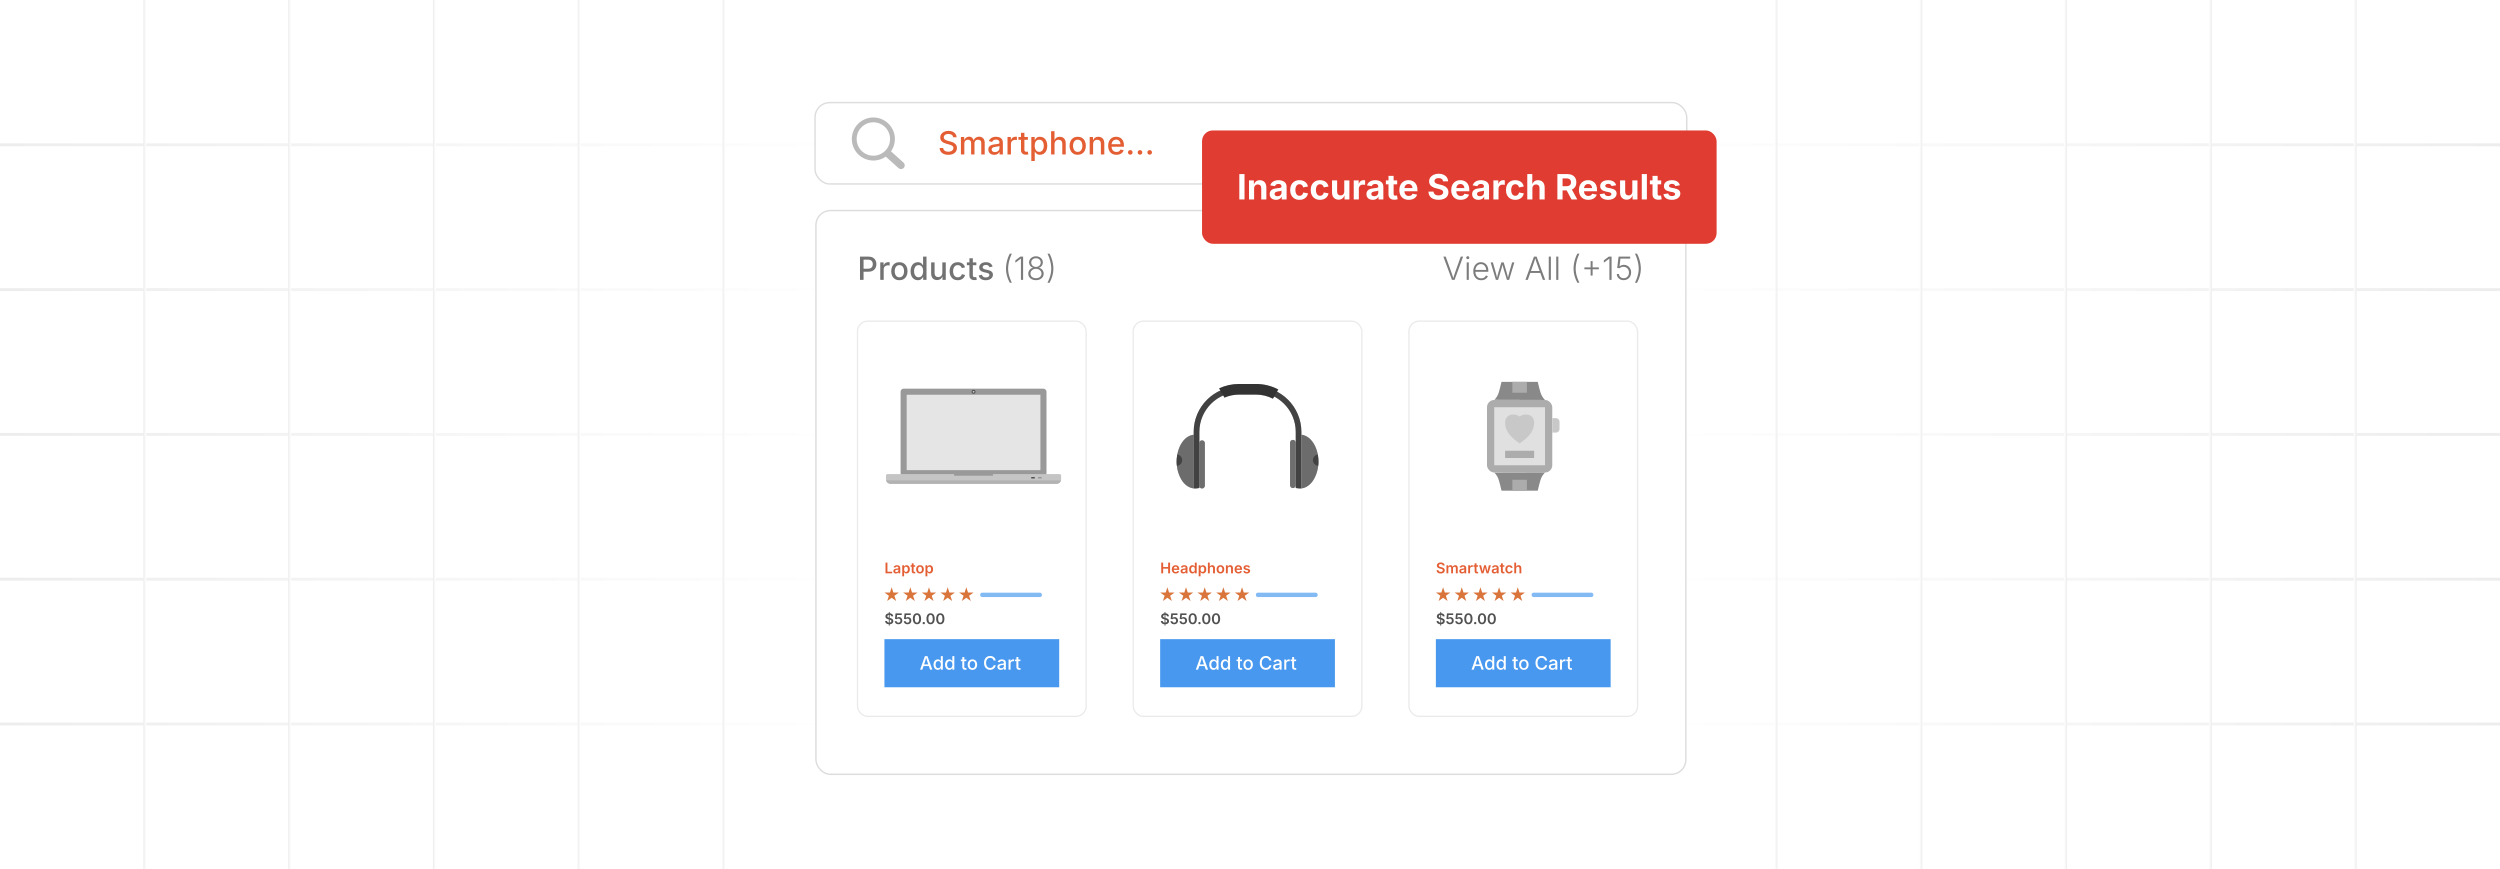 <?xml version="1.0" encoding="UTF-8"?><svg id="_03-Inaccurate-Search-Results" xmlns="http://www.w3.org/2000/svg" xmlns:xlink="http://www.w3.org/1999/xlink" viewBox="0 0 860 298.867"><defs><linearGradient id="linear-gradient" x1="0" y1="249.056" x2="298.867" y2="249.056" gradientUnits="userSpaceOnUse"><stop offset="0" stop-color="#ededed"/><stop offset="1" stop-color="#fff"/></linearGradient><linearGradient id="linear-gradient-2" y1="199.245" y2="199.245" xlink:href="#linear-gradient"/><linearGradient id="linear-gradient-3" y1="149.434" y2="149.434" xlink:href="#linear-gradient"/><linearGradient id="linear-gradient-4" y1="99.622" y2="99.622" xlink:href="#linear-gradient"/><linearGradient id="linear-gradient-5" y1="49.811" y2="49.811" xlink:href="#linear-gradient"/><linearGradient id="linear-gradient-6" x1="248.556" y1="149.434" x2="249.556" y2="149.434" xlink:href="#linear-gradient"/><linearGradient id="linear-gradient-7" x1="198.745" y1="149.434" x2="199.745" y2="149.434" xlink:href="#linear-gradient"/><linearGradient id="linear-gradient-8" x1="148.934" y1="149.434" x2="149.934" y2="149.434" xlink:href="#linear-gradient"/><linearGradient id="linear-gradient-9" x1="99.122" y1="149.434" x2="100.122" y2="149.434" xlink:href="#linear-gradient"/><linearGradient id="linear-gradient-10" x1="49.311" y1="149.434" x2="50.311" y2="149.434" xlink:href="#linear-gradient"/><linearGradient id="linear-gradient-11" x1="206.872" x2="505.739" gradientTransform="translate(1066.872 298.867) rotate(-180)" xlink:href="#linear-gradient"/><linearGradient id="linear-gradient-12" x1="206.872" y1="199.245" x2="505.739" y2="199.245" gradientTransform="translate(1066.872 298.867) rotate(-180)" xlink:href="#linear-gradient"/><linearGradient id="linear-gradient-13" x1="206.872" y1="149.434" x2="505.739" y2="149.434" gradientTransform="translate(1066.872 298.867) rotate(-180)" xlink:href="#linear-gradient"/><linearGradient id="linear-gradient-14" x1="206.872" y1="99.622" x2="505.739" y2="99.622" gradientTransform="translate(1066.872 298.867) rotate(-180)" xlink:href="#linear-gradient"/><linearGradient id="linear-gradient-15" x1="206.872" y1="49.811" x2="505.739" y2="49.811" gradientTransform="translate(1066.872 298.867) rotate(-180)" xlink:href="#linear-gradient"/><linearGradient id="linear-gradient-16" x1="455.428" y1="149.434" x2="456.428" y2="149.434" gradientTransform="translate(1066.872 298.867) rotate(-180)" xlink:href="#linear-gradient"/><linearGradient id="linear-gradient-17" x1="405.617" y1="149.434" x2="406.617" y2="149.434" gradientTransform="translate(1066.872 298.867) rotate(-180)" xlink:href="#linear-gradient"/><linearGradient id="linear-gradient-18" x1="355.805" y1="149.434" x2="356.805" y2="149.434" gradientTransform="translate(1066.872 298.867) rotate(-180)" xlink:href="#linear-gradient"/><linearGradient id="linear-gradient-19" x1="305.994" y1="149.434" x2="306.994" y2="149.434" gradientTransform="translate(1066.872 298.867) rotate(-180)" xlink:href="#linear-gradient"/><linearGradient id="linear-gradient-20" x1="256.183" y1="149.434" x2="257.183" y2="149.434" gradientTransform="translate(1066.872 298.867) rotate(-180)" xlink:href="#linear-gradient"/><filter id="drop-shadow-1" filterUnits="userSpaceOnUse"><feOffset dx="0" dy="2.795"/><feGaussianBlur result="blur" stdDeviation="2.236"/><feFlood flood-color="#333" flood-opacity=".09"/><feComposite in2="blur" operator="in"/><feComposite in="SourceGraphic"/></filter><filter id="drop-shadow-2" filterUnits="userSpaceOnUse"><feOffset dx="0" dy="5"/><feGaussianBlur result="blur-2" stdDeviation="4"/><feFlood flood-color="#333" flood-opacity=".09"/><feComposite in2="blur-2" operator="in"/><feComposite in="SourceGraphic"/></filter></defs><line y1="249.056" x2="298.867" y2="249.056" fill="none" stroke="url(#linear-gradient)" stroke-miterlimit="10"/><line y1="199.245" x2="298.867" y2="199.245" fill="none" stroke="url(#linear-gradient-2)" stroke-miterlimit="10"/><line y1="149.434" x2="298.867" y2="149.434" fill="none" stroke="url(#linear-gradient-3)" stroke-miterlimit="10"/><line y1="99.622" x2="298.867" y2="99.622" fill="none" stroke="url(#linear-gradient-4)" stroke-miterlimit="10"/><line y1="49.811" x2="298.867" y2="49.811" fill="none" stroke="url(#linear-gradient-5)" stroke-miterlimit="10"/><line x1="249.056" x2="249.056" y2="298.867" fill="none" stroke="url(#linear-gradient-6)" stroke-miterlimit="10"/><line x1="199.245" x2="199.245" y2="298.867" fill="none" stroke="url(#linear-gradient-7)" stroke-miterlimit="10"/><line x1="149.434" x2="149.434" y2="298.867" fill="none" stroke="url(#linear-gradient-8)" stroke-miterlimit="10"/><line x1="99.622" x2="99.622" y2="298.867" fill="none" stroke="url(#linear-gradient-9)" stroke-miterlimit="10"/><line x1="49.811" x2="49.811" y2="298.867" fill="none" stroke="url(#linear-gradient-10)" stroke-miterlimit="10"/><line x1="860" y1="49.811" x2="561.133" y2="49.811" fill="none" stroke="url(#linear-gradient-11)" stroke-miterlimit="10"/><line x1="860" y1="99.622" x2="561.133" y2="99.622" fill="none" stroke="url(#linear-gradient-12)" stroke-miterlimit="10"/><line x1="860" y1="149.434" x2="561.133" y2="149.434" fill="none" stroke="url(#linear-gradient-13)" stroke-miterlimit="10"/><line x1="860" y1="199.245" x2="561.133" y2="199.245" fill="none" stroke="url(#linear-gradient-14)" stroke-miterlimit="10"/><line x1="860" y1="249.056" x2="561.133" y2="249.056" fill="none" stroke="url(#linear-gradient-15)" stroke-miterlimit="10"/><line x1="610.944" y1="298.867" x2="610.944" fill="none" stroke="url(#linear-gradient-16)" stroke-miterlimit="10"/><line x1="660.755" y1="298.867" x2="660.755" fill="none" stroke="url(#linear-gradient-17)" stroke-miterlimit="10"/><line x1="710.566" y1="298.867" x2="710.566" fill="none" stroke="url(#linear-gradient-18)" stroke-miterlimit="10"/><line x1="760.378" y1="298.867" x2="760.378" fill="none" stroke="url(#linear-gradient-19)" stroke-miterlimit="10"/><line x1="810.189" y1="298.867" x2="810.189" fill="none" stroke="url(#linear-gradient-20)" stroke-miterlimit="10"/><rect x="280.376" y="35.296" width="299.859" height="27.979" rx="5" ry="5" fill="#fff" stroke="#ddd" stroke-miterlimit="10" stroke-width=".5"/><path d="M326.22,53.264c-.599,0-1.118-.095-1.559-.285-.44-.19-.786-.461-1.035-.814s-.386-.773-.411-1.261h1.231c.025.291.119.531.282.721s.375.331.637.424c.262.093.545.14.85.14.34,0,.642-.053.906-.158.263-.106.472-.256.626-.452.154-.195.231-.422.231-.68,0-.233-.067-.423-.202-.572s-.315-.272-.543-.371c-.228-.098-.486-.185-.777-.261l-.935-.258c-.656-.176-1.167-.436-1.535-.779-.368-.344-.551-.791-.551-1.338,0-.462.125-.867.374-1.212s.588-.615,1.016-.806c.428-.192.911-.288,1.449-.288.548,0,1.031.096,1.449.288.417.191.745.454.983.788.238.333.363.713.374,1.139h-1.193c-.04-.365-.209-.648-.508-.849s-.676-.301-1.131-.301c-.323,0-.603.05-.841.15-.238.1-.423.239-.554.417s-.196.379-.196.604c0,.255.078.46.234.616s.346.279.57.371c.224.091.438.164.643.217l.779.205c.254.064.517.151.788.261.271.109.521.25.75.424.229.174.415.389.557.645.142.256.212.565.212.927,0,.452-.117.855-.35,1.209-.233.355-.571.634-1.013.836-.443.203-.978.304-1.604.304Z" fill="#e45e34" stroke-width="0"/><path d="M330.552,53.13v-6.01h1.124l.032,1.393h-.091c.086-.341.219-.62.398-.839.179-.218.389-.382.629-.492.24-.109.491-.164.752-.164.437,0,.79.135,1.059.406.269.271.45.648.543,1.132h-.151c.079-.33.215-.609.409-.839.193-.229.427-.403.702-.521.274-.118.567-.177.878-.177.355,0,.677.077.965.231.288.154.517.384.685.688.168.304.253.684.253,1.139v4.053h-1.183v-3.935c0-.401-.112-.692-.336-.871-.224-.179-.488-.269-.793-.269-.248,0-.46.052-.64.156s-.317.248-.414.433-.145.397-.145.637v3.849h-1.167v-4.01c0-.322-.103-.58-.309-.774-.206-.193-.469-.29-.788-.29-.219,0-.422.051-.61.153-.188.102-.339.252-.452.451-.113.199-.169.443-.169.734v3.736h-1.183Z" fill="#e45e34" stroke-width="0"/><path d="M342.012,53.264c-.38,0-.724-.071-1.032-.212-.308-.141-.552-.348-.731-.621s-.269-.605-.269-1c0-.34.065-.62.196-.838.13-.219.308-.393.532-.521.224-.129.473-.226.748-.29.274-.065.553-.113.835-.146.355-.043.644-.078.866-.104s.386-.072.492-.135c.106-.062.159-.164.159-.304v-.032c0-.226-.043-.416-.129-.57-.086-.154-.214-.273-.384-.357-.17-.084-.383-.126-.637-.126-.262,0-.486.04-.675.121-.188.081-.34.184-.457.309-.117.125-.204.256-.261.393l-1.113-.29c.136-.358.332-.647.586-.866.254-.218.546-.378.876-.479.33-.1.67-.15,1.021-.15.244,0,.501.029.774.086.272.058.529.162.769.312.24.15.435.362.585.634.151.272.226.627.226,1.064v3.988h-1.145v-.822h-.059c-.079.154-.195.305-.35.451-.154.147-.349.268-.583.363-.235.095-.515.143-.841.143ZM342.275,52.313c.323,0,.599-.063.828-.188.229-.125.405-.292.527-.5.122-.208.183-.428.183-.662v-.769c-.043.043-.125.082-.245.116s-.257.064-.411.091c-.154.027-.303.049-.446.067-.143.018-.262.032-.354.043-.223.029-.426.077-.61.145s-.332.165-.441.29c-.109.125-.164.292-.164.5,0,.19.049.35.147.479s.232.226.401.291c.168.064.363.097.585.097Z" fill="#e45e34" stroke-width="0"/><path d="M346.582,53.13v-6.01h1.145v.968h.064c.111-.33.305-.588.581-.774.276-.187.589-.28.941-.28.075,0,.161.003.258.008s.177.013.242.024v1.129c-.043-.014-.125-.029-.248-.043-.122-.014-.246-.021-.371-.021-.272,0-.518.057-.737.172-.218.115-.389.273-.51.476-.122.203-.183.437-.183.702v3.65h-1.183Z" fill="#e45e34" stroke-width="0"/><path d="M353.596,47.12v.962h-3.257v-.962h3.257ZM351.215,45.691h1.183v5.816c0,.24.051.417.153.53s.27.169.503.169c.061,0,.141-.007.242-.021.1-.014.186-.028.258-.043l.21.946c-.125.043-.26.074-.403.094-.144.02-.285.029-.425.029-.544,0-.967-.141-1.269-.422-.301-.281-.451-.676-.451-1.185v-5.913Z" fill="#e45e34" stroke-width="0"/><path d="M354.773,55.377v-8.257h1.15v.979h.097c.072-.125.171-.271.298-.436.127-.165.305-.309.532-.433s.53-.186.906-.186c.48,0,.909.122,1.288.366.378.244.676.597.895,1.059.218.462.328,1.02.328,1.672,0,.645-.107,1.2-.322,1.664-.215.464-.512.821-.89,1.07-.378.249-.811.374-1.298.374-.362,0-.658-.062-.89-.186-.231-.124-.412-.268-.543-.433-.131-.165-.232-.312-.304-.441h-.064v3.188h-1.183ZM357.494,52.243c.344,0,.632-.093.865-.28.233-.186.408-.439.524-.758.117-.319.175-.677.175-1.075,0-.394-.058-.748-.175-1.062-.116-.313-.29-.562-.521-.745-.231-.183-.521-.274-.868-.274-.337,0-.622.087-.855.261s-.408.416-.527.726c-.118.31-.177.674-.177,1.094,0,.416.06.782.18,1.099.12.317.296.565.529.745s.516.269.85.269Z" fill="#e45e34" stroke-width="0"/><path d="M362.761,49.572v3.559h-1.183v-8.009h1.172v3.473h-.156c.175-.538.43-.93.763-1.177.333-.248.736-.371,1.209-.371.409,0,.766.086,1.072.258.307.172.545.425.715.76.17.335.255.752.255,1.25v3.816h-1.182v-3.671c0-.434-.113-.772-.339-1.016-.226-.244-.536-.365-.93-.365-.265,0-.503.058-.715.175-.211.116-.378.286-.5.508-.122.222-.183.493-.183.812Z" fill="#e45e34" stroke-width="0"/><path d="M370.728,53.254c-.562,0-1.054-.129-1.476-.387-.421-.258-.748-.62-.981-1.086s-.349-1.007-.349-1.624c0-.624.116-1.169.349-1.637s.56-.831.981-1.088c.421-.258.913-.387,1.476-.387.566,0,1.06.129,1.481.387.421.258.748.621.981,1.088s.35,1.013.35,1.637c0,.617-.117,1.158-.35,1.624s-.56.828-.981,1.086c-.421.258-.915.387-1.481.387ZM370.728,52.254c.366,0,.667-.096.906-.288.238-.192.416-.446.532-.764.117-.317.175-.666.175-1.045,0-.383-.058-.735-.175-1.056-.116-.321-.294-.577-.532-.769-.238-.192-.54-.288-.906-.288-.362,0-.661.096-.897.288-.236.191-.413.447-.529.766-.117.319-.175.672-.175,1.059,0,.38.058.729.175,1.045.116.317.293.572.529.764.236.191.536.288.897.288Z" fill="#e45e34" stroke-width="0"/><path d="M376.033,49.572v3.559h-1.183v-6.01h1.129l.011,1.473h-.124c.175-.538.43-.93.763-1.177.333-.248.736-.371,1.209-.371.409,0,.765.086,1.07.258.305.172.543.425.715.76.172.335.258.752.258,1.25v3.816h-1.182v-3.671c0-.434-.113-.772-.339-1.016-.226-.244-.536-.365-.93-.365-.265,0-.503.058-.715.175-.211.116-.378.286-.5.508-.122.222-.183.493-.183.812Z" fill="#e45e34" stroke-width="0"/><path d="M384.063,53.254c-.591,0-1.102-.127-1.532-.381s-.761-.613-.992-1.075-.347-1.005-.347-1.629c0-.616.114-1.159.341-1.628.228-.47.549-.836.965-1.1.416-.263.903-.395,1.462-.395.344,0,.676.057.995.169s.605.29.86.529c.254.24.456.551.605.933.148.382.223.845.223,1.39v.419h-4.79v-.882h4.182l-.554.291c0-.369-.058-.694-.172-.976-.115-.281-.284-.501-.508-.659s-.504-.236-.841-.236c-.333,0-.618.081-.854.242s-.417.374-.54.637c-.124.263-.186.551-.186.863v.602c0,.412.071.76.212,1.045.141.285.339.5.594.645s.55.218.887.218c.222,0,.422-.032.602-.094s.334-.158.465-.285c.131-.127.23-.284.298-.47l1.113.264c-.097.308-.259.581-.487.817s-.511.42-.849.551c-.339.131-.723.196-1.153.196Z" fill="#e45e34" stroke-width="0"/><path d="M388.816,53.211c-.222,0-.411-.077-.564-.231-.154-.154-.231-.342-.231-.564,0-.219.077-.404.231-.557.154-.152.342-.228.564-.228.218,0,.405.076.559.228.154.152.231.338.231.557,0,.222-.077.41-.231.564-.154.154-.341.231-.559.231Z" fill="#e45e34" stroke-width="0"/><path d="M392.154,53.211c-.222,0-.411-.077-.564-.231-.154-.154-.231-.342-.231-.564,0-.219.077-.404.231-.557.154-.152.342-.228.564-.228.218,0,.405.076.559.228.154.152.231.338.231.557,0,.222-.077.41-.231.564-.154.154-.341.231-.559.231Z" fill="#e45e34" stroke-width="0"/><path d="M395.492,53.211c-.222,0-.411-.077-.564-.231-.154-.154-.231-.342-.231-.564,0-.219.077-.404.231-.557.154-.152.342-.228.564-.228.218,0,.405.076.559.228.154.152.231.338.231.557,0,.222-.077.41-.231.564-.154.154-.341.231-.559.231Z" fill="#e45e34" stroke-width="0"/><path d="M300.435,40.409h.002v.001c2.045.001,3.897.83,5.237,2.17,1.338,1.338,2.166,3.188,2.168,5.232h.001v.011h-.001c-.001.824-.136,1.616-.384,2.355-.042.124-.085.243-.13.357v.001c-.214.542-.491,1.055-.822,1.527l4.31,3.874.003.002.023.022.002.002c.243.232.376.542.393.857.016.311-.08.63-.293.885l-.002.002-.026.03-.005.005-.022.024-.002.003c-.232.243-.541.376-.857.392-.311.016-.629-.08-.885-.293l-.002-.002-.03-.026-.004-.004-4.408-3.962c-.13.092-.263.179-.398.262-.183.112-.372.217-.565.313-.993.495-2.115.774-3.301.774v.001h-.002v-.001c-2.045-.001-3.897-.83-5.237-2.17-1.338-1.338-2.166-3.189-2.168-5.231h-.001v-.007h.001c.001-2.045.83-3.897,2.17-5.237,1.338-1.338,3.188-2.166,5.232-2.168v-.001h.005ZM300.438,42.07v.001h-.007v-.001c-1.584.001-3.019.645-4.058,1.683-1.039,1.039-1.683,2.476-1.684,4.061h.001v.007h-.001c.001,1.584.644,3.018,1.683,4.058,1.039,1.039,2.476,1.683,4.061,1.684v-.001h.007v.001c1.584-.001,3.018-.644,4.058-1.683,1.039-1.039,1.683-2.475,1.683-4.06h-.001v-.007h.001c-.001-1.584-.645-3.019-1.683-4.058-1.039-1.039-2.475-1.683-4.061-1.684h0Z" fill="#bababa" stroke-width="0"/><rect x="280.682" y="69.632" width="299.248" height="193.939" rx="5" ry="5" fill="#fff" filter="url(#drop-shadow-1)" stroke="#ddd" stroke-miterlimit="10" stroke-width=".5"/><path d="M295.838,96.276v-8.009h2.871c.616,0,1.131.115,1.543.344.412.229.72.539.924.93s.307.833.307,1.328-.103.938-.309,1.331c-.207.393-.516.702-.927.93-.412.228-.928.341-1.548.341h-1.962v-1.037h1.844c.394,0,.713-.068.957-.205.244-.136.422-.322.535-.559.113-.237.169-.504.169-.801,0-.301-.057-.569-.169-.804-.113-.234-.292-.418-.538-.551-.246-.132-.567-.199-.965-.199h-1.505v6.961h-1.226Z" fill="#727272" stroke-width="0"/><path d="M302.81,96.276v-6.01h1.145v.968h.064c.111-.33.305-.588.581-.774.276-.187.589-.28.941-.28.075,0,.161.003.258.008s.177.013.242.024v1.129c-.043-.014-.125-.029-.248-.043-.122-.014-.246-.021-.371-.021-.272,0-.518.057-.737.172-.218.115-.389.273-.51.476-.122.203-.183.437-.183.702v3.65h-1.183Z" fill="#727272" stroke-width="0"/><path d="M309.384,96.4c-.562,0-1.054-.129-1.476-.387-.421-.258-.748-.62-.981-1.086s-.349-1.007-.349-1.624c0-.624.116-1.169.349-1.637s.56-.831.981-1.088c.421-.258.913-.387,1.476-.387.566,0,1.06.129,1.481.387.421.258.748.621.981,1.088s.35,1.013.35,1.637c0,.617-.117,1.158-.35,1.624s-.56.828-.981,1.086c-.421.258-.915.387-1.481.387ZM309.384,95.4c.366,0,.667-.096.906-.288.238-.192.416-.446.532-.764.117-.317.175-.666.175-1.045,0-.383-.058-.735-.175-1.056-.116-.321-.294-.577-.532-.769-.238-.192-.54-.288-.906-.288-.362,0-.661.096-.897.288-.236.191-.413.447-.529.766-.117.319-.175.672-.175,1.059,0,.38.058.729.175,1.045.116.317.293.572.529.764.236.191.536.288.897.288Z" fill="#727272" stroke-width="0"/><path d="M315.744,96.394c-.487,0-.921-.125-1.301-.374s-.677-.605-.893-1.07c-.215-.464-.322-1.019-.322-1.664,0-.652.109-1.209.328-1.672.219-.462.518-.815.898-1.059s.81-.366,1.29-.366c.373,0,.673.062.9.186s.406.268.535.433c.129.165.228.31.296.436h.064v-2.978h1.183v8.009h-1.15v-.941h-.097c-.068.129-.168.276-.301.441-.132.165-.313.309-.543.433-.229.124-.525.186-.887.186ZM316.001,95.389c.337,0,.621-.09.852-.269.231-.179.407-.427.527-.745.12-.317.18-.683.18-1.099,0-.419-.059-.784-.177-1.094-.119-.31-.293-.552-.524-.726-.231-.174-.517-.261-.857-.261-.348,0-.637.091-.868.274-.231.183-.405.431-.521.745-.117.313-.175.667-.175,1.062,0,.398.059.756.177,1.075s.294.572.527.758c.233.187.52.28.86.28Z" fill="#727272" stroke-width="0"/><path d="M322.361,96.351c-.409,0-.767-.086-1.075-.258-.308-.172-.547-.427-.718-.764-.17-.336-.255-.752-.255-1.247v-3.816h1.183v3.671c0,.434.114.772.341,1.016s.537.365.927.365c.269,0,.508-.058.718-.174.209-.117.375-.287.497-.511.122-.224.183-.494.183-.809v-3.559h1.182v6.01h-1.128l-.005-1.473h.113c-.176.544-.432.939-.769,1.183-.337.244-.735.365-1.193.365Z" fill="#727272" stroke-width="0"/><path d="M329.461,96.4c-.566,0-1.059-.129-1.478-.387-.419-.258-.746-.62-.979-1.086s-.349-1.007-.349-1.624c0-.624.116-1.169.349-1.637s.559-.831.979-1.088c.419-.258.912-.387,1.478-.387.312,0,.604.041.876.121.272.081.519.197.739.349.22.152.406.339.559.559.152.221.266.469.341.745l-1.123.269c-.04-.154-.101-.294-.183-.422-.083-.127-.182-.237-.298-.331-.116-.093-.25-.165-.403-.215s-.32-.075-.503-.075c-.362,0-.662.096-.9.288-.238.191-.416.447-.532.766-.117.319-.175.672-.175,1.059,0,.384.058.734.175,1.051.116.317.293.571.532.761s.539.285.9.285c.187,0,.357-.026.511-.078.154-.052.292-.125.414-.22.122-.095.224-.21.306-.344s.142-.282.178-.443l1.118.269c-.072.283-.185.537-.339.761-.154.224-.341.415-.562.572-.221.158-.469.278-.745.36s-.572.124-.887.124Z" fill="#727272" stroke-width="0"/><path d="M335.858,90.266v.962h-3.257v-.962h3.257ZM333.477,88.837h1.183v5.816c0,.24.051.417.153.53s.27.169.503.169c.061,0,.141-.007.242-.021.1-.014.186-.028.258-.043l.21.946c-.125.043-.26.074-.403.094-.144.02-.285.029-.425.029-.544,0-.967-.141-1.269-.422-.301-.281-.451-.676-.451-1.185v-5.913Z" fill="#727272" stroke-width="0"/><path d="M339.094,96.4c-.434,0-.82-.062-1.159-.188-.338-.125-.616-.311-.833-.557-.217-.245-.361-.545-.433-.9l1.113-.231c.082.312.236.543.462.693.226.151.513.226.86.226.38,0,.683-.08.908-.239.226-.16.339-.351.339-.573,0-.193-.069-.353-.207-.478-.138-.125-.35-.219-.637-.28l-1.01-.231c-.559-.125-.975-.326-1.247-.602-.272-.276-.409-.629-.409-1.059,0-.358.101-.672.301-.941.201-.269.475-.477.822-.626.348-.148.749-.223,1.204-.223.434,0,.804.063,1.113.188.308.125.558.301.75.527.192.226.329.487.412.785l-1.059.231c-.075-.211-.206-.397-.393-.556-.186-.16-.457-.239-.812-.239-.326,0-.599.073-.817.22-.219.147-.328.333-.328.559,0,.201.073.363.218.486s.382.223.712.298l.967.215c.556.125.968.322,1.236.591.269.269.403.613.403,1.032,0,.366-.105.689-.314.97-.21.281-.5.502-.871.661-.371.16-.802.239-1.292.239Z" fill="#727272" stroke-width="0"/><path d="M346.055,92.433c0-.581.055-1.178.164-1.793.109-.614.261-1.212.457-1.792s.426-1.105.691-1.575h.715c-.269.556-.5,1.129-.693,1.72s-.34,1.178-.441,1.761c-.1.582-.15,1.142-.15,1.68,0,.505.046,1.014.137,1.526.091.513.233,1.042.425,1.588.191.547.433,1.121.723,1.723h-.715c-.43-.785-.756-1.588-.978-2.408-.223-.821-.333-1.631-.333-2.43Z" fill="#7c7c7c" stroke-width="0"/><path d="M351.952,88.267v8.009h-.752v-7.289h-.054l-1.86,1.381v-.828l1.715-1.274h.951Z" fill="#7c7c7c" stroke-width="0"/><path d="M356.37,96.384c-.512,0-.969-.097-1.371-.29-.401-.194-.716-.457-.943-.791-.228-.333-.341-.711-.341-1.134,0-.33.069-.639.207-.927.138-.289.329-.531.572-.729s.518-.326.823-.387v-.038c-.398-.115-.718-.341-.959-.68-.242-.339-.363-.723-.363-1.153,0-.397.104-.755.312-1.072.208-.317.491-.567.849-.75.358-.183.764-.274,1.215-.274.448,0,.851.091,1.209.274.358.183.643.432.852.747.21.315.314.674.314,1.075,0,.427-.121.81-.363,1.15-.242.34-.558.568-.949.683v.038c.301.061.573.19.814.387s.434.44.575.729c.142.288.212.597.212.927,0,.423-.116.801-.347,1.134-.231.333-.547.597-.949.791-.401.193-.858.29-1.371.29ZM356.37,95.712c.376,0,.707-.068.992-.204.285-.136.508-.323.669-.562.161-.238.242-.51.242-.814,0-.319-.083-.603-.25-.852-.167-.249-.394-.447-.68-.594s-.611-.22-.973-.22c-.362,0-.686.073-.973.22s-.513.345-.68.594c-.167.249-.25.533-.25.852,0,.304.08.576.239.814.16.239.383.426.669.562s.618.204.994.204ZM356.37,91.825c.312,0,.591-.066.836-.199.246-.132.44-.313.583-.542.143-.229.215-.489.215-.78,0-.29-.07-.545-.209-.766-.14-.221-.333-.394-.581-.519-.248-.125-.529-.188-.844-.188-.315,0-.596.062-.841.188-.246.125-.439.298-.581.519-.142.22-.212.476-.212.766,0,.291.071.55.212.78.141.229.336.41.586.542.249.133.527.199.835.199Z" fill="#7c7c7c" stroke-width="0"/><path d="M360.337,97.271c.301-.617.545-1.199.734-1.747.188-.548.328-1.078.419-1.588s.137-1.013.137-1.508c0-.534-.051-1.092-.153-1.674-.102-.583-.248-1.17-.438-1.763-.19-.593-.423-1.167-.699-1.723h.72c.262.473.491,1,.688,1.581.197.581.351,1.179.46,1.795.109.616.164,1.211.164,1.785,0,.813-.113,1.629-.338,2.448-.226.819-.55,1.617-.973,2.395h-.72Z" fill="#7c7c7c" stroke-width="0"/><path d="M499.477,96.276l-2.962-8.009h.801l1.902,5.235c.101.276.217.614.35,1.014.133.399.281.87.446,1.411h-.167c.165-.552.313-1.024.444-1.419.13-.394.244-.729.341-1.005l1.871-5.235h.812l-2.94,8.009h-.897Z" fill="#7c7c7c" stroke-width="0"/><path d="M504.911,89.154c-.144,0-.268-.05-.374-.15-.105-.1-.158-.22-.158-.36,0-.144.053-.265.158-.363.106-.099.23-.148.374-.148.146,0,.272.049.376.148.104.098.156.219.156.363,0,.14-.052.26-.156.36-.104.101-.229.15-.376.15ZM504.54,96.276v-6.01h.731v6.01h-.731Z" fill="#7c7c7c" stroke-width="0"/><path d="M509.545,96.405c-.562,0-1.05-.132-1.46-.395s-.728-.628-.951-1.094-.336-1.001-.336-1.607c0-.605.11-1.143.331-1.612.22-.47.528-.839.924-1.107.396-.269.855-.403,1.379-.403.33,0,.646.06.951.18s.579.303.823.548c.243.246.435.556.575.933.14.376.209.819.209,1.328v.317h-4.714v-.629h4.321l-.333.237c0-.43-.073-.815-.221-1.156-.146-.34-.356-.609-.629-.806-.271-.197-.6-.296-.983-.296-.38,0-.712.101-.997.301s-.507.466-.666.795c-.16.33-.239.691-.239,1.086v.376c0,.47.082.881.247,1.234s.398.627.701.822.66.293,1.072.293c.279,0,.526-.045.739-.134s.393-.209.538-.357c.145-.149.253-.311.325-.486l.693.22c-.094.251-.243.484-.449.699s-.465.388-.776.519c-.312.131-.671.196-1.075.196Z" fill="#7c7c7c" stroke-width="0"/><path d="M514.581,96.276l-1.801-6.01h.769l.925,3.236c.09.319.183.668.279,1.048.098.38.194.801.291,1.263h-.129c.097-.448.194-.862.293-1.242.098-.38.195-.736.293-1.07l.967-3.236h.796l.962,3.236c.094.326.188.679.285,1.059s.193.797.29,1.252h-.134c.1-.451.198-.866.295-1.244s.192-.734.285-1.067l.919-3.236h.769l-1.801,6.01h-.752l-1.026-3.359c-.068-.233-.136-.468-.202-.705-.066-.236-.13-.478-.19-.726-.062-.247-.126-.498-.193-.752h.177c-.061.251-.123.501-.188.75s-.13.493-.194.731-.131.472-.198.702l-1.027,3.359h-.758Z" fill="#7c7c7c" stroke-width="0"/><path d="M524.746,96.276l2.935-8.009h.903l2.962,8.009h-.807l-1.902-5.236c-.108-.29-.226-.629-.353-1.019-.127-.389-.273-.857-.438-1.405h.162c-.165.552-.312,1.025-.441,1.419s-.241.729-.339,1.005l-1.87,5.236h-.812ZM526.111,93.895v-.677h4.069v.677h-4.069Z" fill="#7c7c7c" stroke-width="0"/><path d="M533.502,88.267v8.009h-.731v-8.009h.731Z" fill="#7c7c7c" stroke-width="0"/><path d="M536.071,88.267v8.009h-.731v-8.009h.731Z" fill="#7c7c7c" stroke-width="0"/><path d="M541.296,92.433c0-.581.055-1.178.164-1.793.109-.614.262-1.212.457-1.792s.426-1.105.691-1.575h.715c-.27.556-.5,1.129-.693,1.72-.194.591-.341,1.178-.441,1.761-.101.582-.15,1.142-.15,1.68,0,.505.046,1.014.137,1.526.092.513.233,1.042.425,1.588.192.547.433,1.121.724,1.723h-.715c-.431-.785-.757-1.588-.979-2.408-.223-.821-.334-1.631-.334-2.43Z" fill="#7c7c7c" stroke-width="0"/><path d="M545.032,92.637v-.656h4.967v.656h-4.967ZM547.172,94.798v-4.972h.688v4.972h-.688Z" fill="#7c7c7c" stroke-width="0"/><path d="M554.385,88.267v8.009h-.752v-7.289h-.054l-1.86,1.381v-.828l1.715-1.274h.951Z" fill="#7c7c7c" stroke-width="0"/><path d="M558.546,96.384c-.448,0-.85-.091-1.204-.274-.354-.183-.636-.435-.844-.755s-.317-.686-.328-1.094h.742c.014.279.093.528.236.747s.337.389.58.511c.244.122.517.183.817.183.358,0,.675-.084.949-.252.273-.168.488-.4.645-.696.156-.295.234-.628.234-.997,0-.391-.084-.734-.25-1.029-.167-.296-.391-.528-.672-.696-.282-.168-.598-.252-.949-.252-.272,0-.536.046-.79.14-.255.093-.464.211-.629.354l-.764-.097.468-3.908h3.994v.683h-3.344l-.322,2.666h.043c.176-.154.392-.278.647-.374.256-.095.529-.142.82-.142.351,0,.678.064.98.193s.567.312.793.548c.226.236.402.516.529.838.127.323.191.677.191,1.064,0,.505-.111.957-.334,1.354-.222.398-.526.711-.913.941-.388.229-.83.344-1.328.344Z" fill="#7c7c7c" stroke-width="0"/><path d="M562.422,97.271c.301-.617.546-1.199.733-1.747.188-.548.328-1.078.42-1.588.091-.511.137-1.013.137-1.508,0-.534-.051-1.092-.153-1.674-.102-.583-.248-1.17-.438-1.763-.19-.593-.423-1.167-.699-1.723h.721c.261.473.49,1,.688,1.581s.351,1.179.46,1.795.164,1.211.164,1.785c0,.813-.113,1.629-.339,2.448s-.55,1.617-.973,2.395h-.721Z" fill="#7c7c7c" stroke-width="0"/><rect x="484.676" y="110.476" width="78.649" height="135.959" rx="3.506" ry="3.506" fill="#fff" stroke="#eaeaea" stroke-miterlimit="10" stroke-width=".451"/><rect x="526.875" y="203.875" width="21.246" height="1.512" rx=".673" ry=".673" fill="#4898ef" opacity=".67" stroke-width="0"/><polygon points="496.426 202.018 497.012 203.824 498.911 203.824 497.375 204.94 497.961 206.745 496.426 205.629 494.89 206.745 495.476 204.94 493.941 203.824 495.839 203.824 496.426 202.018" fill="#d9743b" stroke-width="0"/><polygon points="502.847 202.018 503.434 203.824 505.332 203.824 503.796 204.94 504.383 206.745 502.847 205.629 501.311 206.745 501.898 204.94 500.362 203.824 502.26 203.824 502.847 202.018" fill="#d9743b" stroke-width="0"/><polygon points="509.268 202.018 509.855 203.824 511.753 203.824 510.218 204.94 510.804 206.745 509.268 205.629 507.733 206.745 508.319 204.94 506.784 203.824 508.682 203.824 509.268 202.018" fill="#d9743b" stroke-width="0"/><polygon points="515.69 202.018 516.277 203.824 518.175 203.824 516.639 204.94 517.226 206.745 515.69 205.629 514.154 206.745 514.741 204.94 513.205 203.824 515.103 203.824 515.69 202.018" fill="#d9743b" stroke-width="0"/><polygon points="522.111 202.018 522.698 203.824 524.596 203.824 523.061 204.94 523.647 206.745 522.111 205.629 520.576 206.745 521.162 204.94 519.626 203.824 521.525 203.824 522.111 202.018" fill="#d9743b" stroke-width="0"/><rect x="493.941" y="219.867" width="60.12" height="16.551" fill="#4898ef" stroke-width="0"/><path d="M506.205,230.364l1.657-4.658h.875l1.688,4.658h-.771l-.906-2.591c-.071-.21-.148-.458-.233-.744-.084-.285-.182-.628-.292-1.028h.144c-.106.404-.201.751-.286,1.04-.084.289-.159.533-.224.733l-.878,2.591h-.772ZM507.103,229.136v-.594h2.423v.594h-2.423Z" fill="#fff" stroke-width="0"/><path d="M512.297,230.433c-.283,0-.535-.072-.756-.217-.222-.145-.395-.352-.52-.622s-.188-.592-.188-.967c0-.379.063-.704.191-.972.127-.269.301-.474.521-.616.221-.142.471-.213.75-.213.217,0,.392.036.523.108.133.072.236.156.312.251.075.096.132.181.172.253h.037v-1.732h.688v4.658h-.669v-.547h-.057c-.04.075-.098.16-.175.256-.077.096-.183.18-.316.251-.133.072-.305.108-.516.108ZM512.447,229.849c.195,0,.361-.052.495-.156.135-.104.236-.249.307-.433.069-.185.104-.397.104-.639,0-.244-.034-.456-.103-.636-.069-.18-.171-.321-.306-.422-.134-.101-.3-.152-.498-.152-.202,0-.37.053-.505.16-.135.106-.235.25-.303.433-.068.183-.103.388-.103.618,0,.231.035.439.104.625.069.186.171.333.307.441.135.108.302.163.5.163Z" fill="#fff" stroke-width="0"/><path d="M516.255,230.433c-.283,0-.535-.072-.756-.217-.222-.145-.395-.352-.52-.622s-.188-.592-.188-.967c0-.379.063-.704.191-.972.127-.269.301-.474.521-.616.221-.142.471-.213.75-.213.217,0,.392.036.523.108.133.072.236.156.312.251.075.096.132.181.172.253h.037v-1.732h.688v4.658h-.669v-.547h-.057c-.04.075-.098.16-.175.256-.077.096-.183.18-.316.251-.133.072-.305.108-.516.108ZM516.405,229.849c.195,0,.361-.052.495-.156.135-.104.236-.249.307-.433.069-.185.104-.397.104-.639,0-.244-.034-.456-.103-.636-.069-.18-.171-.321-.306-.422-.134-.101-.3-.152-.498-.152-.202,0-.37.053-.505.16-.135.106-.235.25-.303.433-.068.183-.103.388-.103.618,0,.231.035.439.104.625.069.186.171.333.307.441.135.108.302.163.5.163Z" fill="#fff" stroke-width="0"/><path d="M522.113,226.87v.56h-1.895v-.56h1.895ZM520.729,226.038h.688v3.382c0,.14.029.242.089.308.06.066.157.099.292.099.036,0,.083-.004.142-.013.058-.008.107-.017.149-.025l.122.55c-.073.025-.151.043-.234.055-.083.011-.166.017-.247.017-.316,0-.562-.082-.737-.246-.176-.164-.263-.393-.263-.689v-3.438Z" fill="#fff" stroke-width="0"/><path d="M524.204,230.436c-.327,0-.613-.075-.857-.225-.245-.15-.436-.36-.571-.631-.135-.271-.203-.585-.203-.944,0-.363.068-.68.203-.952.136-.271.326-.483.571-.633.244-.15.53-.225.857-.225.329,0,.616.075.861.225s.435.361.57.633c.136.272.203.589.203.952,0,.358-.067.673-.203.944s-.325.481-.57.631c-.245.15-.532.225-.861.225ZM524.204,229.855c.213,0,.389-.056.526-.167.139-.111.242-.259.31-.444.068-.185.102-.387.102-.608,0-.223-.033-.428-.102-.614-.067-.187-.171-.335-.31-.447-.138-.111-.313-.167-.526-.167-.21,0-.385.056-.521.167-.138.112-.24.26-.309.446-.067.186-.102.391-.102.616,0,.221.034.423.102.608.068.185.171.333.309.444.137.111.312.167.521.167Z" fill="#fff" stroke-width="0"/><path d="M530.296,230.427c-.401,0-.761-.095-1.078-.286-.316-.19-.565-.464-.747-.822-.181-.357-.271-.784-.271-1.28,0-.498.091-.926.271-1.283.182-.357.431-.632.747-.824.317-.191.677-.288,1.078-.288.246,0,.478.036.692.106.216.071.409.174.579.31.17.135.311.3.422.494s.187.414.227.66h-.716c-.029-.148-.081-.279-.155-.392-.073-.114-.164-.21-.27-.29-.106-.079-.226-.138-.356-.178-.132-.04-.271-.06-.416-.06-.267,0-.506.067-.718.202-.211.134-.378.331-.498.591-.121.259-.182.577-.182.952s.062.692.185.952c.123.26.29.456.5.588.211.132.448.198.713.198.146,0,.284-.02.414-.061.13-.041.249-.1.356-.178s.198-.175.271-.289c.074-.115.126-.245.155-.391h.719c-.035.229-.107.439-.216.63-.108.191-.247.357-.416.499-.168.142-.361.251-.579.327-.218.076-.455.114-.712.114Z" fill="#fff" stroke-width="0"/><path d="M533.982,230.443c-.222,0-.421-.041-.601-.124-.18-.082-.321-.203-.425-.361-.104-.159-.156-.352-.156-.582,0-.198.038-.36.114-.488.075-.127.179-.228.309-.303.131-.075.275-.131.435-.168.16-.038.321-.066.486-.084.206-.025.374-.045.503-.061.13-.016.225-.042.286-.078s.093-.095.093-.177v-.019c0-.131-.025-.242-.075-.332-.05-.089-.125-.159-.224-.208-.099-.049-.223-.074-.37-.074-.152,0-.283.023-.393.07s-.198.107-.266.18c-.067.073-.118.149-.151.229l-.647-.169c.079-.208.192-.376.341-.503.147-.127.317-.22.51-.278.191-.058.39-.087.594-.087.142,0,.292.017.45.05.158.033.308.094.447.181s.253.21.34.369c.088.159.132.365.132.619v2.319h-.666v-.478h-.034c-.046.089-.113.177-.203.262s-.203.156-.339.211c-.137.055-.3.083-.489.083ZM534.135,229.889c.188,0,.349-.037.481-.109.134-.073.236-.17.307-.291.071-.121.106-.249.106-.385v-.447c-.025.025-.072.047-.143.067-.069.02-.149.038-.239.053-.089.016-.176.029-.259.039-.084.011-.152.019-.207.025-.129.017-.247.045-.354.084s-.192.096-.256.169-.096.17-.096.291c0,.111.028.203.086.278s.135.131.233.169c.098.038.211.056.34.056Z" fill="#fff" stroke-width="0"/><path d="M536.639,230.364v-3.495h.666v.562h.037c.064-.191.177-.342.338-.45.16-.108.343-.163.547-.163.044,0,.094.002.149.005.057.003.104.008.141.014v.656c-.024-.008-.072-.017-.144-.025-.07-.008-.143-.013-.216-.013-.158,0-.301.034-.428.1-.127.067-.227.159-.297.277-.071.118-.106.253-.106.408v2.123h-.688Z" fill="#fff" stroke-width="0"/><path d="M540.718,226.87v.56h-1.895v-.56h1.895ZM539.333,226.038h.688v3.382c0,.14.029.242.089.308.06.066.157.099.292.099.036,0,.083-.004.142-.013.058-.008.107-.017.149-.025l.122.55c-.073.025-.151.043-.234.055-.083.011-.166.017-.247.017-.316,0-.562-.082-.737-.246-.176-.164-.263-.393-.263-.689v-3.438Z" fill="#fff" stroke-width="0"/><path d="M495.606,214.756c-.285,0-.533-.045-.744-.134-.211-.089-.375-.219-.494-.389-.119-.17-.184-.376-.193-.619h.651c.012.128.053.236.122.322s.16.15.274.192c.114.042.24.063.379.063.146,0,.274-.022.386-.067.111-.045.198-.107.262-.187.062-.08.094-.173.094-.279,0-.096-.027-.175-.083-.238-.056-.063-.133-.116-.233-.16-.1-.043-.217-.082-.351-.115l-.418-.109c-.31-.079-.55-.199-.723-.359-.173-.161-.259-.371-.259-.632,0-.218.059-.409.176-.572.117-.164.277-.291.48-.38.203-.09.434-.135.691-.135.263,0,.493.045.691.136s.354.216.465.376c.111.161.17.343.175.548h-.643c-.016-.159-.087-.281-.211-.368-.125-.086-.287-.13-.487-.13-.139,0-.258.021-.358.063-.1.042-.177.1-.23.172-.053.073-.08.156-.08.25,0,.103.032.187.096.253s.144.119.24.159.194.072.293.097l.345.089c.137.033.271.077.399.131.128.055.244.124.348.207s.186.185.246.304c.062.119.092.258.092.418,0,.216-.055.407-.166.571-.11.164-.27.292-.478.384s-.46.138-.754.138ZM495.456,215.209v-4.712h.297v4.712h-.297Z" fill="#515151" stroke-width="0"/><path d="M498.771,214.748c-.241,0-.456-.045-.646-.135s-.339-.214-.449-.373c-.111-.158-.17-.339-.177-.542h.645c.005.101.036.189.094.267.059.077.134.137.226.181.093.044.195.065.308.065.132,0,.249-.03.351-.09.102-.06.182-.144.24-.25s.088-.229.088-.368c0-.14-.03-.265-.091-.374-.06-.109-.143-.194-.247-.256-.105-.062-.226-.093-.36-.093-.112,0-.222.021-.329.063-.106.042-.19.097-.254.165l-.6-.096.193-1.903h2.136v.555h-1.588l-.104.981h.021c.069-.081.166-.147.291-.2.125-.052.262-.078.41-.078.167,0,.321.03.463.09.143.061.266.146.37.255.105.11.187.239.244.388.059.149.087.312.087.488,0,.244-.056.461-.168.65-.112.189-.268.338-.466.447-.198.109-.428.163-.687.163Z" fill="#515151" stroke-width="0"/><path d="M501.878,214.748c-.241,0-.456-.045-.646-.135s-.339-.214-.449-.373c-.111-.158-.17-.339-.177-.542h.645c.005.101.036.189.094.267.059.077.134.137.226.181.093.044.195.065.308.065.132,0,.249-.03.351-.09.102-.06.182-.144.24-.25s.088-.229.088-.368c0-.14-.03-.265-.091-.374-.06-.109-.143-.194-.247-.256-.105-.062-.226-.093-.36-.093-.112,0-.222.021-.329.063-.106.042-.19.097-.254.165l-.6-.096.193-1.903h2.136v.555h-1.588l-.104.981h.021c.069-.081.166-.147.291-.2.125-.052.262-.078.41-.078.167,0,.321.03.463.09.143.061.266.146.37.255.105.11.187.239.244.388.059.149.087.312.087.488,0,.244-.056.461-.168.65-.112.189-.268.338-.466.447-.198.109-.428.163-.687.163Z" fill="#515151" stroke-width="0"/><path d="M505.126,214.748c-.298,0-.552-.075-.764-.224-.211-.149-.373-.365-.485-.646s-.169-.622-.169-1.022.057-.741.17-1.023c.113-.282.275-.499.485-.649.211-.15.466-.226.765-.226.297,0,.552.075.763.226.212.15.374.367.486.649.112.283.168.624.168,1.023,0,.398-.056.738-.167,1.021-.111.283-.273.499-.484.648-.212.149-.468.224-.768.224ZM505.126,214.194c.161,0,.298-.052.409-.157.112-.105.197-.257.256-.456s.088-.44.088-.725c0-.286-.029-.529-.088-.729s-.145-.353-.257-.458c-.112-.105-.248-.158-.408-.158-.161,0-.297.053-.408.158-.111.106-.196.259-.255.458s-.088.443-.088.729c0,.284.028.525.087.725.058.199.143.351.255.456s.248.157.409.157Z" fill="#515151" stroke-width="0"/><path d="M507.467,214.741c-.11,0-.204-.038-.281-.114-.077-.076-.115-.169-.115-.28,0-.112.038-.206.115-.282s.171-.114.281-.114c.112,0,.207.038.284.114.076.076.115.17.115.282,0,.111-.039.204-.115.28-.077.076-.172.114-.284.114Z" fill="#515151" stroke-width="0"/><path d="M509.809,214.748c-.298,0-.552-.075-.764-.224-.211-.149-.373-.365-.485-.646s-.169-.622-.169-1.022.057-.741.17-1.023c.113-.282.275-.499.485-.649.211-.15.466-.226.765-.226.297,0,.552.075.763.226.212.15.374.367.486.649.112.283.168.624.168,1.023,0,.398-.056.738-.167,1.021-.111.283-.273.499-.484.648-.212.149-.468.224-.768.224ZM509.809,214.194c.161,0,.298-.052.409-.157.112-.105.197-.257.256-.456s.088-.44.088-.725c0-.286-.029-.529-.088-.729s-.145-.353-.257-.458c-.112-.105-.248-.158-.408-.158-.161,0-.297.053-.408.158-.111.106-.196.259-.255.458s-.088.443-.088.729c0,.284.028.525.087.725.058.199.143.351.255.456s.248.157.409.157Z" fill="#515151" stroke-width="0"/><path d="M513.156,214.748c-.298,0-.552-.075-.764-.224-.211-.149-.373-.365-.485-.646s-.169-.622-.169-1.022.057-.741.17-1.023c.113-.282.275-.499.485-.649.211-.15.466-.226.765-.226.297,0,.552.075.763.226.212.15.374.367.486.649.112.283.168.624.168,1.023,0,.398-.056.738-.167,1.021-.111.283-.273.499-.484.648-.212.149-.468.224-.768.224ZM513.156,214.194c.161,0,.298-.052.409-.157.112-.105.197-.257.256-.456s.088-.44.088-.725c0-.286-.029-.529-.088-.729s-.145-.353-.257-.458c-.112-.105-.248-.158-.408-.158-.161,0-.297.053-.408.158-.111.106-.196.259-.255.458s-.088.443-.088.729c0,.284.028.525.087.725.058.199.143.351.255.456s.248.157.409.157Z" fill="#515151" stroke-width="0"/><path d="M495.606,197.282c-.285,0-.533-.045-.744-.134-.211-.089-.375-.219-.494-.389-.119-.17-.184-.376-.193-.619h.651c.012.128.053.236.122.322s.16.15.274.192c.114.042.24.063.379.063.146,0,.274-.022.386-.067.111-.045.198-.107.262-.187.062-.08.094-.173.094-.279,0-.096-.027-.175-.083-.238-.056-.063-.133-.116-.233-.16-.1-.043-.217-.082-.351-.115l-.418-.109c-.31-.079-.55-.199-.723-.359-.173-.161-.259-.371-.259-.632,0-.218.059-.409.176-.572.117-.164.277-.291.48-.38.203-.09.434-.135.691-.135.263,0,.493.045.691.136s.354.216.465.376c.111.161.17.343.175.548h-.643c-.016-.159-.087-.281-.211-.368-.125-.086-.287-.13-.487-.13-.139,0-.258.021-.358.063-.1.042-.177.1-.23.172-.053.073-.08.156-.08.25,0,.103.032.187.096.253s.144.119.24.159.194.072.293.097l.345.089c.137.033.271.077.399.131.128.055.244.124.348.207s.186.185.246.304c.062.119.092.258.092.418,0,.216-.055.407-.166.571-.11.164-.27.292-.478.384s-.46.138-.754.138Z" fill="#e45e34" stroke-width="0"/><path d="M497.581,197.225v-2.77h.604l.025.667h-.048c.04-.165.102-.3.185-.404.084-.104.182-.181.293-.231.111-.051.229-.076.351-.076.199,0,.361.062.484.188.123.126.21.311.261.555h-.076c.038-.165.103-.303.194-.413s.2-.192.327-.248c.126-.055.261-.083.405-.083.166,0,.315.036.448.109.132.073.236.179.314.318.077.14.116.312.116.519v1.868h-.644v-1.769c0-.172-.048-.297-.142-.376-.094-.08-.207-.119-.34-.119-.103,0-.191.022-.268.067-.075.045-.134.106-.174.185-.041.079-.062.17-.062.274v1.739h-.629v-1.799c0-.14-.044-.253-.132-.338-.087-.085-.199-.128-.337-.128-.094,0-.18.021-.259.064-.078.043-.141.106-.187.191-.047.084-.069.188-.069.312v1.697h-.645Z" fill="#e45e34" stroke-width="0"/><path d="M502.924,197.282c-.176,0-.333-.032-.474-.096-.141-.063-.251-.157-.332-.281-.081-.124-.121-.276-.121-.458,0-.157.029-.287.088-.389s.138-.184.237-.245c.101-.061.213-.107.339-.139.125-.032.256-.054.392-.067.16-.019.29-.034.391-.047.102-.013.175-.035.223-.064.047-.03.07-.076.07-.139v-.012c0-.091-.019-.168-.055-.232-.036-.063-.091-.112-.162-.146-.072-.034-.161-.051-.267-.051-.107,0-.2.017-.278.049-.079.033-.143.076-.192.129-.05.053-.086.11-.109.171l-.597-.121c.055-.164.139-.299.253-.405.113-.106.25-.186.407-.239.158-.053.329-.08.515-.08.13,0,.262.015.395.046s.255.082.365.155c.111.073.2.17.268.292.068.122.102.276.102.461v1.851h-.616v-.381h-.025c-.041.078-.098.15-.169.217-.072.067-.161.121-.268.161-.107.041-.233.061-.378.061ZM503.09,196.803c.134,0,.249-.026.346-.079s.171-.123.225-.209c.054-.086.081-.181.081-.284v-.327c-.021.016-.058.032-.107.047-.051.015-.107.028-.169.04s-.123.021-.184.03c-.06.008-.11.015-.152.02-.096.013-.183.035-.26.064-.078.029-.139.071-.183.125-.043.054-.065.124-.065.209,0,.079.021.146.061.199.041.054.096.095.166.123.07.028.151.042.242.042Z" fill="#e45e34" stroke-width="0"/><path d="M505.063,197.225v-2.77h.624v.463h.03c.05-.16.136-.284.26-.371.124-.086.266-.13.424-.13.036,0,.077.001.121.005.045.003.083.007.114.013v.592c-.026-.008-.069-.016-.129-.022-.06-.007-.118-.01-.176-.01-.119,0-.226.026-.32.077-.096.051-.17.122-.224.211-.054.09-.08.194-.08.311v1.63h-.645Z" fill="#e45e34" stroke-width="0"/><path d="M508.451,194.455v.505h-1.573v-.505h1.573ZM507.271,193.796h.645v2.649c0,.101.021.174.064.222.043.047.113.07.21.07.03,0,.069-.003.118-.011.049-.008.088-.015.117-.021l.102.498c-.07.021-.144.037-.218.046-.074.009-.146.014-.213.014-.266,0-.47-.066-.612-.198-.142-.132-.213-.32-.213-.565v-2.703Z" fill="#e45e34" stroke-width="0"/><path d="M509.645,197.225l-.824-2.77h.679l.272,1.085c.041.178.087.374.136.587.05.213.097.45.142.711h-.082c.045-.254.093-.488.144-.702.052-.214.101-.413.146-.596l.28-1.085h.614l.272,1.085c.045.18.092.377.143.591s.099.45.145.707h-.081c.044-.256.09-.49.137-.704.048-.213.094-.411.138-.594l.272-1.085h.685l-.828,2.77h-.651l-.324-1.13c-.033-.114-.065-.236-.097-.367-.032-.13-.062-.264-.092-.4-.03-.136-.06-.267-.09-.393h.119c-.029.125-.06.256-.09.393-.031.136-.062.271-.092.402-.031.132-.062.254-.096.364l-.324,1.13h-.652Z" fill="#e45e34" stroke-width="0"/><path d="M514.075,197.282c-.176,0-.333-.032-.474-.096-.141-.063-.251-.157-.332-.281-.081-.124-.121-.276-.121-.458,0-.157.029-.287.088-.389s.138-.184.237-.245c.101-.061.213-.107.339-.139.125-.032.256-.054.392-.067.16-.019.29-.034.391-.047.102-.013.175-.035.223-.064.047-.03.07-.076.07-.139v-.012c0-.091-.019-.168-.055-.232-.036-.063-.091-.112-.162-.146-.072-.034-.161-.051-.267-.051-.107,0-.2.017-.278.049-.079.033-.143.076-.192.129-.05.053-.086.11-.109.171l-.597-.121c.055-.164.139-.299.253-.405.113-.106.25-.186.407-.239.158-.053.329-.08.515-.08.13,0,.262.015.395.046s.255.082.365.155c.111.073.2.17.268.292.068.122.102.276.102.461v1.851h-.616v-.381h-.025c-.041.078-.098.15-.169.217-.072.067-.161.121-.268.161-.107.041-.233.061-.378.061ZM514.241,196.803c.134,0,.249-.026.346-.079s.171-.123.225-.209c.054-.086.081-.181.081-.284v-.327c-.021.016-.058.032-.107.047-.051.015-.107.028-.169.04s-.123.021-.184.03c-.06.008-.11.015-.152.02-.096.013-.183.035-.26.064-.078.029-.139.071-.183.125-.043.054-.065.124-.065.209,0,.079.021.146.061.199.041.054.096.095.166.123.07.028.151.042.242.042Z" fill="#e45e34" stroke-width="0"/><path d="M517.496,194.455v.505h-1.573v-.505h1.573ZM516.316,193.796h.645v2.649c0,.101.021.174.064.222.043.047.113.07.21.07.03,0,.069-.003.118-.011.049-.008.088-.015.117-.021l.102.498c-.07.021-.144.037-.218.046-.074.009-.146.014-.213.014-.266,0-.47-.066-.612-.198-.142-.132-.213-.32-.213-.565v-2.703Z" fill="#e45e34" stroke-width="0"/><path d="M519.159,197.282c-.27,0-.503-.06-.701-.18s-.352-.287-.46-.5-.162-.463-.162-.747c0-.288.054-.539.162-.754s.262-.383.46-.502c.198-.119.432-.178.701-.178.153,0,.296.02.428.06.133.04.251.097.354.172.104.075.191.166.262.273s.12.229.149.364l-.602.126c-.019-.071-.044-.136-.078-.194s-.075-.109-.125-.15c-.05-.042-.106-.073-.171-.096-.064-.022-.136-.033-.213-.033-.15,0-.275.04-.374.12-.1.08-.174.188-.224.325-.05.136-.074.291-.074.464,0,.17.024.324.074.461s.124.246.224.326c.099.08.224.12.374.12.079,0,.151-.012.217-.035.064-.023.123-.056.173-.099.051-.043.093-.095.128-.156.034-.061.061-.128.077-.203l.602.126c-.029.139-.08.263-.149.372-.07.109-.158.202-.263.279-.105.077-.225.136-.357.177-.133.041-.276.062-.432.062Z" fill="#e45e34" stroke-width="0"/><path d="M521.558,195.602v1.623h-.645v-3.691h.635v1.605h-.067c.078-.24.191-.419.342-.539s.339-.18.565-.18c.189,0,.356.041.499.122s.253.199.332.354c.078.155.117.345.117.567v1.762h-.646v-1.663c0-.185-.048-.33-.144-.436-.096-.105-.228-.158-.396-.158-.114,0-.216.024-.305.074-.089.049-.159.122-.211.217-.051.095-.076.209-.076.343Z" fill="#e45e34" stroke-width="0"/><rect x="389.828" y="110.476" width="78.649" height="135.959" rx="3.506" ry="3.506" fill="#fff" stroke="#eaeaea" stroke-miterlimit="10" stroke-width=".451"/><rect x="432.027" y="203.875" width="21.246" height="1.512" rx=".673" ry=".673" fill="#4898ef" opacity=".67" stroke-width="0"/><polygon points="401.577 202.018 402.164 203.824 404.062 203.824 402.526 204.94 403.113 206.745 401.577 205.629 400.041 206.745 400.628 204.94 399.092 203.824 400.991 203.824 401.577 202.018" fill="#d9743b" stroke-width="0"/><polygon points="407.999 202.018 408.585 203.824 410.484 203.824 408.948 204.94 409.535 206.745 407.999 205.629 406.463 206.745 407.05 204.94 405.514 203.824 407.412 203.824 407.999 202.018" fill="#d9743b" stroke-width="0"/><polygon points="414.42 202.018 415.007 203.824 416.905 203.824 415.369 204.94 415.956 206.745 414.42 205.629 412.884 206.745 413.471 204.94 411.935 203.824 413.834 203.824 414.42 202.018" fill="#d9743b" stroke-width="0"/><polygon points="420.842 202.018 421.428 203.824 423.327 203.824 421.791 204.94 422.378 206.745 420.842 205.629 419.306 206.745 419.893 204.94 418.357 203.824 420.255 203.824 420.842 202.018" fill="#d9743b" stroke-width="0"/><polygon points="427.263 202.018 427.85 203.824 429.748 203.824 428.212 204.94 428.799 206.745 427.263 205.629 425.727 206.745 426.314 204.94 424.778 203.824 426.677 203.824 427.263 202.018" fill="#d9743b" stroke-width="0"/><rect x="399.092" y="219.867" width="60.12" height="16.551" fill="#4898ef" stroke-width="0"/><path d="M411.358,230.364l1.657-4.658h.875l1.688,4.658h-.772l-.907-2.591c-.071-.21-.148-.458-.233-.744-.084-.285-.182-.628-.292-1.028h.144c-.106.404-.202.751-.286,1.04-.084.289-.159.533-.223.733l-.878,2.591h-.772ZM412.256,229.136v-.594h2.422v.594h-2.422Z" fill="#fff" stroke-width="0"/><path d="M417.451,230.433c-.284,0-.536-.072-.757-.217-.221-.145-.394-.352-.519-.622s-.188-.592-.188-.967c0-.379.063-.704.19-.972.127-.269.301-.474.522-.616.221-.142.471-.213.75-.213.216,0,.391.036.523.108s.236.156.311.251c.075.096.132.181.172.253h.038v-1.732h.688v4.658h-.669v-.547h-.056c-.04.075-.098.16-.175.256-.077.096-.182.18-.315.251s-.305.108-.516.108ZM417.601,229.849c.196,0,.361-.052.496-.156.134-.104.236-.249.306-.433s.104-.397.104-.639c0-.244-.034-.456-.103-.636s-.17-.321-.305-.422-.301-.152-.499-.152c-.202,0-.371.053-.505.16-.134.106-.235.25-.303.433-.068.183-.102.388-.102.618,0,.231.034.439.103.625s.171.333.307.441c.135.108.302.163.5.163Z" fill="#fff" stroke-width="0"/><path d="M421.409,230.433c-.284,0-.536-.072-.757-.217-.221-.145-.394-.352-.519-.622s-.188-.592-.188-.967c0-.379.063-.704.19-.972.127-.269.301-.474.522-.616.221-.142.471-.213.75-.213.216,0,.391.036.523.108s.236.156.311.251c.075.096.132.181.172.253h.038v-1.732h.688v4.658h-.669v-.547h-.056c-.04.075-.098.16-.175.256-.077.096-.182.18-.315.251s-.305.108-.516.108ZM421.559,229.849c.196,0,.361-.052.496-.156.134-.104.236-.249.306-.433s.104-.397.104-.639c0-.244-.034-.456-.103-.636s-.17-.321-.305-.422-.301-.152-.499-.152c-.202,0-.371.053-.505.16-.134.106-.235.25-.303.433-.068.183-.102.388-.102.618,0,.231.034.439.103.625s.171.333.307.441c.135.108.302.163.5.163Z" fill="#fff" stroke-width="0"/><path d="M427.267,226.87v.56h-1.895v-.56h1.895ZM425.882,226.038h.688v3.382c0,.14.03.242.089.308.06.066.157.099.292.099.035,0,.082-.004.141-.013.058-.008.108-.017.15-.025l.122.55c-.073.025-.151.043-.234.055-.083.011-.166.017-.247.017-.317,0-.562-.082-.738-.246-.175-.164-.262-.393-.262-.689v-3.438Z" fill="#fff" stroke-width="0"/><path d="M429.357,230.436c-.327,0-.613-.075-.858-.225-.245-.15-.435-.36-.57-.631-.136-.271-.203-.585-.203-.944,0-.363.067-.68.203-.952.135-.271.325-.483.57-.633.245-.15.531-.225.858-.225.33,0,.616.075.861.225.245.15.435.361.57.633.136.272.203.589.203.952,0,.358-.067.673-.203.944-.135.271-.326.481-.57.631-.245.15-.532.225-.861.225ZM429.357,229.855c.213,0,.388-.056.527-.167s.242-.259.31-.444c.067-.185.102-.387.102-.608,0-.223-.034-.428-.102-.614-.068-.187-.171-.335-.31-.447-.139-.111-.314-.167-.527-.167-.21,0-.384.056-.522.167-.137.112-.24.26-.308.446-.068.186-.102.391-.102.616,0,.221.034.423.102.608.067.185.17.333.308.444.138.111.312.167.522.167Z" fill="#fff" stroke-width="0"/><path d="M435.449,230.427c-.401,0-.761-.095-1.078-.286-.316-.19-.565-.464-.747-.822-.181-.357-.271-.784-.271-1.28,0-.498.091-.926.271-1.283.182-.357.431-.632.747-.824.317-.191.677-.288,1.078-.288.246,0,.478.036.692.106.216.071.409.174.579.31.17.135.311.3.422.494s.187.414.227.66h-.716c-.029-.148-.081-.279-.155-.392-.073-.114-.164-.21-.27-.29-.106-.079-.226-.138-.356-.178-.132-.04-.271-.06-.416-.06-.267,0-.506.067-.718.202-.211.134-.378.331-.498.591-.121.259-.182.577-.182.952s.062.692.185.952c.123.26.29.456.5.588.211.132.448.198.713.198.146,0,.284-.02.414-.061.13-.041.249-.1.356-.178s.198-.175.271-.289c.074-.115.126-.245.155-.391h.719c-.035.229-.107.439-.216.63-.108.191-.247.357-.416.499-.168.142-.361.251-.579.327-.218.076-.455.114-.712.114Z" fill="#fff" stroke-width="0"/><path d="M439.136,230.443c-.222,0-.421-.041-.601-.124-.18-.082-.321-.203-.425-.361-.104-.159-.156-.352-.156-.582,0-.198.038-.36.114-.488.075-.127.179-.228.309-.303.131-.075.275-.131.435-.168.16-.038.321-.066.486-.084.206-.025.374-.045.503-.061.13-.016.225-.042.286-.078s.093-.095.093-.177v-.019c0-.131-.025-.242-.075-.332-.05-.089-.125-.159-.224-.208-.099-.049-.223-.074-.37-.074-.152,0-.283.023-.393.07s-.198.107-.266.18c-.067.073-.118.149-.151.229l-.647-.169c.079-.208.192-.376.341-.503.147-.127.317-.22.51-.278.191-.058.39-.087.594-.087.142,0,.292.017.45.05.158.033.308.094.447.181s.253.21.34.369c.088.159.132.365.132.619v2.319h-.666v-.478h-.034c-.046.089-.113.177-.203.262s-.203.156-.339.211c-.137.055-.3.083-.489.083ZM439.288,229.889c.188,0,.349-.037.481-.109.134-.073.236-.17.307-.291.071-.121.106-.249.106-.385v-.447c-.025.025-.072.047-.143.067-.069.02-.149.038-.239.053-.089.016-.176.029-.259.039-.084.011-.152.019-.207.025-.129.017-.247.045-.354.084s-.192.096-.256.169-.096.17-.096.291c0,.111.028.203.086.278s.135.131.233.169c.098.038.211.056.34.056Z" fill="#fff" stroke-width="0"/><path d="M441.792,230.364v-3.495h.666v.562h.037c.064-.191.177-.342.338-.45.16-.108.343-.163.547-.163.044,0,.094.002.149.005.057.003.104.008.141.014v.656c-.024-.008-.072-.017-.144-.025-.07-.008-.143-.013-.216-.013-.158,0-.301.034-.428.1-.127.067-.227.159-.297.277-.071.118-.106.253-.106.408v2.123h-.688Z" fill="#fff" stroke-width="0"/><path d="M445.871,226.87v.56h-1.895v-.56h1.895ZM444.486,226.038h.688v3.382c0,.14.029.242.089.308.06.066.157.099.292.099.036,0,.083-.004.142-.013.058-.008.107-.017.149-.025l.122.55c-.073.025-.151.043-.234.055-.083.011-.166.017-.247.017-.316,0-.562-.082-.737-.246-.176-.164-.263-.393-.263-.689v-3.438Z" fill="#fff" stroke-width="0"/><path d="M400.761,214.756c-.286,0-.534-.045-.745-.134-.21-.089-.375-.219-.494-.389-.119-.17-.184-.376-.193-.619h.652c.011.128.052.236.121.322s.161.15.275.192c.114.042.241.063.379.063.145,0,.273-.022.385-.067.111-.045.198-.107.261-.187s.094-.173.094-.279c0-.096-.028-.175-.083-.238-.055-.063-.133-.116-.233-.16-.1-.043-.217-.082-.351-.115l-.419-.109c-.309-.079-.549-.199-.722-.359-.172-.161-.259-.371-.259-.632,0-.218.059-.409.176-.572.117-.164.278-.291.481-.38.203-.09.434-.135.691-.135.263,0,.493.045.691.136s.353.216.464.376c.112.161.17.343.175.548h-.642c-.017-.159-.087-.281-.212-.368-.125-.086-.287-.13-.487-.13-.139,0-.258.021-.358.063-.1.042-.177.1-.23.172s-.081.156-.081.25c0,.103.032.187.095.253.064.066.144.119.241.159s.194.072.293.097l.344.089c.137.033.27.077.399.131.129.055.245.124.348.207s.186.185.247.304c.061.119.092.258.092.418,0,.216-.056.407-.166.571-.111.164-.27.292-.479.384-.208.092-.459.138-.753.138ZM400.609,215.209v-4.712h.297v4.712h-.297Z" fill="#515151" stroke-width="0"/><path d="M403.925,214.748c-.241,0-.457-.045-.646-.135s-.339-.214-.45-.373c-.111-.158-.169-.339-.176-.542h.644c.005.101.036.189.094.267.058.077.133.137.226.181.092.044.195.065.307.065.132,0,.249-.03.351-.09.102-.06.182-.144.24-.25s.088-.229.088-.368c0-.14-.03-.265-.09-.374-.061-.109-.143-.194-.248-.256-.104-.062-.225-.093-.36-.093-.112,0-.222.021-.328.063s-.191.097-.254.165l-.6-.096.193-1.903h2.135v.555h-1.588l-.104.981h.02c.07-.081.167-.147.292-.2.125-.052.261-.078.41-.078.167,0,.321.03.463.09.142.061.266.146.371.255s.186.239.244.388c.058.149.086.312.086.488,0,.244-.056.461-.168.65-.112.189-.268.338-.466.447-.198.109-.427.163-.686.163Z" fill="#515151" stroke-width="0"/><path d="M407.032,214.748c-.241,0-.457-.045-.646-.135s-.339-.214-.45-.373c-.111-.158-.169-.339-.176-.542h.644c.005.101.036.189.094.267.058.077.133.137.226.181.092.044.195.065.307.065.132,0,.249-.03.351-.09.102-.06.182-.144.24-.25s.088-.229.088-.368c0-.14-.03-.265-.09-.374-.061-.109-.143-.194-.248-.256-.104-.062-.225-.093-.36-.093-.112,0-.222.021-.328.063s-.191.097-.254.165l-.6-.096.193-1.903h2.135v.555h-1.588l-.104.981h.02c.07-.081.167-.147.292-.2.125-.052.261-.078.41-.078.167,0,.321.03.463.09.142.061.266.146.371.255s.186.239.244.388c.058.149.086.312.086.488,0,.244-.056.461-.168.65-.112.189-.268.338-.466.447-.198.109-.427.163-.686.163Z" fill="#515151" stroke-width="0"/><path d="M410.28,214.748c-.297,0-.552-.075-.763-.224s-.373-.365-.485-.646-.168-.622-.168-1.022.056-.741.169-1.023c.113-.282.275-.499.486-.649.21-.15.465-.226.764-.226.297,0,.552.075.763.226s.373.367.485.649c.112.283.168.624.168,1.023,0,.398-.056.738-.167,1.021-.111.283-.273.499-.484.648s-.467.224-.768.224ZM410.28,214.194c.162,0,.298-.052.41-.157.111-.105.196-.257.255-.456s.088-.44.088-.725c0-.286-.03-.529-.088-.729s-.144-.353-.256-.458c-.112-.105-.249-.158-.409-.158s-.296.053-.408.158c-.111.106-.196.259-.255.458s-.088.443-.088.729c0,.284.029.525.086.725.058.199.143.351.255.456s.249.157.409.157Z" fill="#515151" stroke-width="0"/><path d="M412.621,214.741c-.111,0-.204-.038-.281-.114-.077-.076-.115-.169-.115-.28,0-.112.039-.206.115-.282.077-.076.17-.114.281-.114.112,0,.207.038.284.114s.115.17.115.282c0,.111-.039.204-.115.28-.077.076-.171.114-.284.114Z" fill="#515151" stroke-width="0"/><path d="M414.962,214.748c-.297,0-.552-.075-.763-.224s-.373-.365-.485-.646-.168-.622-.168-1.022.056-.741.169-1.023c.113-.282.275-.499.486-.649.21-.15.465-.226.764-.226.297,0,.552.075.763.226s.373.367.485.649c.112.283.168.624.168,1.023,0,.398-.056.738-.167,1.021-.111.283-.273.499-.484.648s-.467.224-.768.224ZM414.962,214.194c.162,0,.298-.052.41-.157.111-.105.196-.257.255-.456s.088-.44.088-.725c0-.286-.03-.529-.088-.729s-.144-.353-.256-.458c-.112-.105-.249-.158-.409-.158s-.296.053-.408.158c-.111.106-.196.259-.255.458s-.088.443-.088.729c0,.284.029.525.086.725.058.199.143.351.255.456s.249.157.409.157Z" fill="#515151" stroke-width="0"/><path d="M418.31,214.748c-.297,0-.552-.075-.763-.224s-.373-.365-.485-.646-.168-.622-.168-1.022.056-.741.169-1.023c.113-.282.275-.499.486-.649.21-.15.465-.226.764-.226.297,0,.552.075.763.226s.373.367.485.649c.112.283.168.624.168,1.023,0,.398-.056.738-.167,1.021-.111.283-.273.499-.484.648s-.467.224-.768.224ZM418.31,214.194c.162,0,.298-.052.41-.157.111-.105.196-.257.255-.456s.088-.44.088-.725c0-.286-.03-.529-.088-.729s-.144-.353-.256-.458c-.112-.105-.249-.158-.409-.158s-.296.053-.408.158c-.111.106-.196.259-.255.458s-.088.443-.088.729c0,.284.029.525.086.725.058.199.143.351.255.456s.249.157.409.157Z" fill="#515151" stroke-width="0"/><path d="M399.465,197.225v-3.691h.662v1.526h1.717v-1.526h.662v3.691h-.662v-1.608h-1.717v1.608h-.662Z" fill="#e45e34" stroke-width="0"/><path d="M404.442,197.282c-.279,0-.519-.059-.72-.176-.201-.117-.355-.282-.463-.495-.108-.213-.162-.464-.162-.753,0-.286.053-.536.16-.75.106-.215.258-.383.453-.504.196-.122.426-.182.69-.182.168,0,.329.027.481.082.153.054.289.139.407.252.118.114.21.259.277.435.067.176.1.385.1.628v.203h-2.264v-.438h1.945l-.302.129c0-.155-.024-.292-.072-.41s-.12-.21-.214-.276c-.095-.066-.213-.099-.355-.099s-.263.034-.362.101-.175.156-.227.268c-.052.111-.078.236-.078.373v.302c0,.175.03.323.089.444.06.121.143.211.25.272s.232.092.374.092c.094,0,.18-.014.256-.041.077-.027.144-.068.2-.122s.098-.119.126-.197l.592.121c-.044.149-.121.279-.228.391-.107.111-.241.198-.402.26-.161.062-.345.093-.551.093Z" fill="#e45e34" stroke-width="0"/><path d="M407.041,197.282c-.175,0-.333-.032-.473-.096-.14-.063-.251-.157-.332-.281-.081-.124-.121-.276-.121-.458,0-.157.029-.287.088-.389s.138-.184.238-.245.212-.107.338-.139c.126-.032.256-.054.392-.067.16-.019.291-.034.392-.047s.175-.035.222-.064.071-.076.071-.139v-.012c0-.091-.019-.168-.055-.232-.036-.063-.09-.112-.162-.146s-.161-.051-.267-.051c-.107,0-.2.017-.279.049-.078.033-.142.076-.192.129-.049.053-.086.11-.109.171l-.597-.121c.055-.164.139-.299.253-.405.114-.106.25-.186.407-.239.158-.053.329-.08.514-.08.13,0,.262.015.395.046.133.031.255.082.366.155.11.073.2.17.268.292s.102.276.102.461v1.851h-.617v-.381h-.024c-.042.078-.098.15-.17.217s-.161.121-.268.161c-.106.041-.232.061-.378.061ZM407.207,196.803c.134,0,.249-.026.346-.079s.172-.123.226-.209c.054-.086.081-.181.081-.284v-.327c-.021.016-.058.032-.108.047-.05.015-.106.028-.168.04s-.123.021-.183.03c-.061.008-.111.015-.153.02-.096.013-.182.035-.26.064-.078.029-.139.071-.182.125-.044.054-.066.124-.066.209,0,.079.021.146.061.199.04.054.096.095.166.123.07.028.15.042.241.042Z" fill="#e45e34" stroke-width="0"/><path d="M410.203,197.274c-.218,0-.414-.056-.586-.167-.173-.111-.309-.274-.408-.487s-.148-.472-.148-.775c0-.307.051-.567.152-.779s.238-.373.411-.482c.172-.109.365-.164.576-.164.165,0,.3.028.405.083s.188.121.25.197c.062.076.108.147.14.213h.027v-1.38h.645v3.691h-.632v-.438h-.04c-.033.066-.081.137-.145.213-.064.076-.147.141-.251.195-.104.053-.236.08-.396.08ZM410.378,196.744c.14,0,.259-.038.357-.113.097-.075.171-.181.223-.316.051-.136.077-.293.077-.473,0-.18-.025-.337-.076-.47s-.125-.236-.223-.311c-.098-.074-.218-.111-.358-.111-.146,0-.267.039-.364.115s-.171.183-.22.317c-.05.135-.075.288-.075.46s.025.326.075.462c.049.136.123.244.222.322.098.078.219.118.363.118Z" fill="#e45e34" stroke-width="0"/><path d="M412.348,198.26v-3.806h.629v.458h.042c.033-.066.08-.137.142-.213.061-.076.144-.142.249-.197.105-.055.239-.083.403-.083.215,0,.408.055.58.164s.309.27.41.482.152.472.152.779c0,.304-.049.562-.148.775s-.235.375-.408.487-.369.167-.588.167c-.157,0-.288-.027-.394-.08-.105-.054-.19-.119-.252-.195-.063-.076-.111-.147-.144-.213h-.027v1.474h-.644ZM413.637,196.744c.144,0,.264-.04.362-.118.097-.079.171-.186.22-.322.05-.136.074-.29.074-.462s-.024-.325-.073-.46c-.049-.134-.122-.24-.219-.317-.098-.077-.219-.115-.364-.115-.142,0-.262.037-.359.111-.098.075-.171.178-.222.311s-.076.29-.076.47c0,.18.025.337.076.473.05.135.125.241.223.316.098.075.217.113.358.113Z" fill="#e45e34" stroke-width="0"/><path d="M416.159,195.602v1.623h-.644v-3.691h.634v1.605h-.067c.078-.24.192-.419.342-.539.15-.12.339-.18.565-.18.19,0,.356.041.5.122.143.081.253.199.332.354.078.155.118.345.118.567v1.762h-.647v-1.663c0-.185-.048-.33-.144-.436-.096-.105-.228-.158-.396-.158-.114,0-.215.024-.305.074-.089.049-.159.122-.21.217-.051.095-.077.209-.077.343Z" fill="#e45e34" stroke-width="0"/><path d="M419.823,197.282c-.269,0-.503-.06-.701-.18s-.352-.287-.459-.5c-.108-.214-.162-.463-.162-.747,0-.288.054-.539.162-.754.108-.215.261-.383.459-.502.198-.119.432-.178.701-.178.271,0,.505.06.704.178.198.119.352.287.459.502.108.215.163.467.163.754,0,.284-.054.533-.163.747-.108.214-.261.381-.459.5s-.433.18-.704.18ZM419.823,196.759c.15,0,.275-.041.375-.122.1-.081.174-.19.223-.327.048-.137.073-.29.073-.458,0-.17-.024-.324-.073-.461-.049-.137-.123-.246-.223-.327-.1-.081-.225-.121-.375-.121s-.274.041-.373.121c-.099.081-.172.19-.221.326s-.073.29-.073.462c0,.168.024.321.073.458.049.137.122.246.221.327.098.081.222.122.373.122Z" fill="#e45e34" stroke-width="0"/><path d="M422.355,195.602v1.623h-.644v-2.77h.609l.01.684h-.052c.078-.24.192-.419.342-.539.15-.12.339-.18.565-.18.19,0,.356.041.498.122s.252.199.331.354c.078.155.118.345.118.567v1.762h-.645v-1.663c0-.185-.048-.33-.144-.436-.096-.105-.228-.158-.396-.158-.114,0-.215.024-.305.074-.089.049-.159.122-.21.217-.051.095-.077.209-.077.343Z" fill="#e45e34" stroke-width="0"/><path d="M426.04,197.282c-.279,0-.519-.059-.72-.176-.201-.117-.355-.282-.463-.495-.108-.213-.162-.464-.162-.753,0-.286.053-.536.16-.75.106-.215.258-.383.453-.504.196-.122.426-.182.69-.182.168,0,.329.027.481.082.153.054.289.139.407.252.118.114.21.259.277.435.067.176.1.385.1.628v.203h-2.264v-.438h1.945l-.302.129c0-.155-.024-.292-.072-.41s-.12-.21-.214-.276c-.095-.066-.213-.099-.355-.099s-.263.034-.362.101-.175.156-.227.268c-.052.111-.078.236-.078.373v.302c0,.175.03.323.089.444.06.121.143.211.25.272s.232.092.374.092c.094,0,.18-.014.256-.041.077-.027.144-.068.2-.122s.098-.119.126-.197l.592.121c-.044.149-.121.279-.228.391-.107.111-.241.198-.402.26-.161.062-.345.093-.551.093Z" fill="#e45e34" stroke-width="0"/><path d="M428.864,197.282c-.213,0-.401-.031-.565-.092s-.298-.15-.403-.268-.173-.259-.204-.426l.602-.114c.038.137.105.239.202.306s.224.101.38.101c.159,0,.285-.032.378-.095.093-.064.14-.143.14-.237,0-.079-.03-.145-.091-.197-.062-.052-.155-.092-.283-.12l-.473-.102c-.261-.056-.456-.149-.584-.278-.129-.129-.193-.295-.193-.498,0-.171.047-.32.141-.446s.225-.223.393-.292c.168-.069.362-.104.583-.104.21,0,.39.03.542.089.151.06.273.143.367.249s.158.231.194.375l-.575.114c-.031-.098-.088-.18-.171-.247s-.199-.1-.35-.1c-.137,0-.251.03-.343.09-.092.06-.138.137-.138.231,0,.081.031.148.092.201s.162.094.302.124l.471.099c.263.056.458.146.584.27.127.124.191.283.191.478,0,.175-.05.329-.151.462-.101.133-.241.237-.42.312-.18.075-.385.113-.618.113Z" fill="#e45e34" stroke-width="0"/><rect x="294.98" y="110.476" width="78.649" height="135.959" rx="3.506" ry="3.506" fill="#fff" stroke="#eaeaea" stroke-miterlimit="10" stroke-width=".451"/><rect x="337.178" y="203.875" width="21.246" height="1.512" rx=".673" ry=".673" fill="#4898ef" opacity=".67" stroke-width="0"/><polygon points="306.729 202.018 307.316 203.824 309.214 203.824 307.678 204.94 308.265 206.745 306.729 205.629 305.193 206.745 305.78 204.94 304.244 203.824 306.142 203.824 306.729 202.018" fill="#d9743b" stroke-width="0"/><polygon points="313.151 202.018 313.737 203.824 315.636 203.824 314.1 204.94 314.686 206.745 313.151 205.629 311.615 206.745 312.201 204.94 310.666 203.824 312.564 203.824 313.151 202.018" fill="#d9743b" stroke-width="0"/><polygon points="319.572 202.018 320.159 203.824 322.057 203.824 320.521 204.94 321.108 206.745 319.572 205.629 318.036 206.745 318.623 204.94 317.087 203.824 318.985 203.824 319.572 202.018" fill="#d9743b" stroke-width="0"/><polygon points="325.994 202.018 326.58 203.824 328.479 203.824 326.943 204.94 327.529 206.745 325.994 205.629 324.458 206.745 325.044 204.94 323.509 203.824 325.407 203.824 325.994 202.018" fill="#d9743b" stroke-width="0"/><polygon points="332.415 202.018 333.002 203.824 334.9 203.824 333.364 204.94 333.951 206.745 332.415 205.629 330.879 206.745 331.466 204.94 329.93 203.824 331.828 203.824 332.415 202.018" fill="#d9743b" stroke-width="0"/><rect x="304.244" y="219.867" width="60.12" height="16.551" fill="#4898ef" stroke-width="0"/><path d="M316.511,230.364l1.657-4.658h.875l1.688,4.658h-.772l-.907-2.591c-.071-.21-.148-.458-.233-.744-.084-.285-.182-.628-.292-1.028h.144c-.106.404-.202.751-.286,1.04-.084.289-.159.533-.223.733l-.878,2.591h-.772ZM317.408,229.136v-.594h2.422v.594h-2.422Z" fill="#fff" stroke-width="0"/><path d="M322.604,230.433c-.284,0-.536-.072-.757-.217-.221-.145-.394-.352-.519-.622s-.188-.592-.188-.967c0-.379.063-.704.19-.972.127-.269.301-.474.522-.616.221-.142.471-.213.75-.213.216,0,.391.036.523.108s.236.156.311.251c.075.096.132.181.172.253h.038v-1.732h.688v4.658h-.669v-.547h-.056c-.04.075-.098.16-.175.256-.077.096-.182.18-.315.251s-.305.108-.516.108ZM322.753,229.849c.196,0,.361-.052.496-.156.134-.104.236-.249.306-.433s.104-.397.104-.639c0-.244-.034-.456-.103-.636s-.17-.321-.305-.422-.301-.152-.499-.152c-.202,0-.371.053-.505.16-.134.106-.235.25-.303.433-.068.183-.102.388-.102.618,0,.231.034.439.103.625s.171.333.307.441c.135.108.302.163.5.163Z" fill="#fff" stroke-width="0"/><path d="M326.561,230.433c-.284,0-.536-.072-.757-.217-.221-.145-.394-.352-.519-.622s-.188-.592-.188-.967c0-.379.063-.704.19-.972.127-.269.301-.474.522-.616.221-.142.471-.213.75-.213.216,0,.391.036.523.108s.236.156.311.251c.075.096.132.181.172.253h.038v-1.732h.688v4.658h-.669v-.547h-.056c-.04.075-.098.16-.175.256-.077.096-.182.18-.315.251s-.305.108-.516.108ZM326.711,229.849c.196,0,.361-.052.496-.156.134-.104.236-.249.306-.433s.104-.397.104-.639c0-.244-.034-.456-.103-.636s-.17-.321-.305-.422-.301-.152-.499-.152c-.202,0-.371.053-.505.16-.134.106-.235.25-.303.433-.068.183-.102.388-.102.618,0,.231.034.439.103.625s.171.333.307.441c.135.108.302.163.5.163Z" fill="#fff" stroke-width="0"/><path d="M332.419,226.87v.56h-1.895v-.56h1.895ZM331.034,226.038h.688v3.382c0,.14.03.242.089.308.06.066.157.099.292.099.035,0,.082-.004.141-.013.058-.008.108-.017.15-.025l.122.55c-.073.025-.151.043-.234.055-.083.011-.166.017-.247.017-.317,0-.562-.082-.738-.246-.175-.164-.262-.393-.262-.689v-3.438Z" fill="#fff" stroke-width="0"/><path d="M334.51,230.436c-.327,0-.613-.075-.858-.225-.245-.15-.435-.36-.57-.631-.136-.271-.203-.585-.203-.944,0-.363.067-.68.203-.952.135-.271.325-.483.57-.633.245-.15.531-.225.858-.225.33,0,.616.075.861.225.245.15.435.361.57.633.136.272.203.589.203.952,0,.358-.067.673-.203.944-.135.271-.326.481-.57.631-.245.15-.532.225-.861.225ZM334.51,229.855c.213,0,.388-.056.527-.167s.242-.259.31-.444c.067-.185.102-.387.102-.608,0-.223-.034-.428-.102-.614-.068-.187-.171-.335-.31-.447-.139-.111-.314-.167-.527-.167-.21,0-.384.056-.522.167-.137.112-.24.26-.308.446-.068.186-.102.391-.102.616,0,.221.034.423.102.608.067.185.17.333.308.444.138.111.312.167.522.167Z" fill="#fff" stroke-width="0"/><path d="M340.602,230.427c-.402,0-.762-.095-1.079-.286-.316-.19-.565-.464-.747-.822-.181-.357-.272-.784-.272-1.28,0-.498.091-.926.272-1.283.182-.357.431-.632.747-.824.317-.191.676-.288,1.079-.288.246,0,.477.036.692.106s.408.174.578.31c.17.135.311.3.422.494.111.194.187.414.227.66h-.716c-.029-.148-.081-.279-.155-.392-.074-.114-.164-.21-.271-.29-.106-.079-.225-.138-.356-.178s-.27-.06-.416-.06c-.267,0-.506.067-.717.202-.212.134-.378.331-.499.591-.121.259-.182.577-.182.952s.062.692.185.952c.123.26.29.456.5.588s.448.198.713.198c.146,0,.284-.02.414-.061.13-.041.249-.1.356-.178s.198-.175.272-.289c.074-.115.125-.245.155-.391h.719c-.036.229-.107.439-.216.63-.108.191-.247.357-.416.499-.169.142-.362.251-.58.327-.218.076-.455.114-.711.114Z" fill="#fff" stroke-width="0"/><path d="M344.287,230.443c-.221,0-.421-.041-.6-.124-.179-.082-.321-.203-.425-.361-.104-.159-.156-.352-.156-.582,0-.198.038-.36.114-.488.076-.127.179-.228.31-.303.13-.075.275-.131.435-.168.159-.038.321-.066.486-.084.207-.025.374-.045.503-.061.129-.016.225-.042.286-.078.061-.037.092-.095.092-.177v-.019c0-.131-.025-.242-.075-.332-.05-.089-.125-.159-.224-.208-.099-.049-.223-.074-.371-.074-.152,0-.283.023-.392.07s-.198.107-.266.18c-.068.073-.118.149-.152.229l-.647-.169c.079-.208.193-.376.341-.503.148-.127.318-.22.509-.278.192-.058.39-.087.594-.087.142,0,.292.017.45.05.158.033.307.094.447.181s.253.21.341.369c.087.159.131.365.131.619v2.319h-.666v-.478h-.034c-.046.089-.114.177-.203.262-.09.085-.203.156-.339.211-.136.055-.299.083-.489.083ZM344.44,229.889c.188,0,.348-.037.481-.109s.235-.17.306-.291c.071-.121.106-.249.106-.385v-.447c-.025.025-.073.047-.142.067-.07.02-.15.038-.239.053-.09.016-.176.029-.26.039-.083.011-.152.019-.206.025-.129.017-.248.045-.355.084s-.192.096-.256.169c-.063.073-.095.17-.095.291,0,.111.029.203.086.278.058.075.135.131.233.169s.211.056.341.056Z" fill="#fff" stroke-width="0"/><path d="M346.944,230.364v-3.495h.666v.562h.038c.064-.191.177-.342.337-.45.161-.108.343-.163.547-.163.043,0,.094.002.15.005s.103.008.141.014v.656c-.025-.008-.073-.017-.144-.025s-.143-.013-.215-.013c-.159,0-.301.034-.428.1-.127.067-.226.159-.297.277-.071.118-.106.253-.106.408v2.123h-.688Z" fill="#fff" stroke-width="0"/><path d="M351.024,226.87v.56h-1.895v-.56h1.895ZM349.639,226.038h.688v3.382c0,.14.03.242.089.308.06.066.157.099.292.099.035,0,.082-.004.141-.013.058-.008.108-.017.15-.025l.122.55c-.073.025-.151.043-.234.055-.083.011-.166.017-.247.017-.317,0-.562-.082-.738-.246-.175-.164-.262-.393-.262-.689v-3.438Z" fill="#fff" stroke-width="0"/><path d="M305.911,214.756c-.286,0-.534-.045-.745-.134-.21-.089-.375-.219-.494-.389-.119-.17-.184-.376-.193-.619h.652c.011.128.052.236.121.322s.161.15.275.192c.114.042.241.063.379.063.145,0,.273-.022.385-.067.111-.045.198-.107.261-.187s.094-.173.094-.279c0-.096-.028-.175-.083-.238-.055-.063-.133-.116-.233-.16-.1-.043-.217-.082-.351-.115l-.419-.109c-.309-.079-.549-.199-.722-.359-.172-.161-.259-.371-.259-.632,0-.218.059-.409.176-.572.117-.164.278-.291.481-.38.203-.09.434-.135.691-.135.263,0,.493.045.691.136s.353.216.464.376c.112.161.17.343.175.548h-.642c-.017-.159-.087-.281-.212-.368-.125-.086-.287-.13-.487-.13-.139,0-.258.021-.358.063-.1.042-.177.1-.23.172s-.081.156-.081.25c0,.103.032.187.095.253.064.066.144.119.241.159s.194.072.293.097l.344.089c.137.033.27.077.399.131.129.055.245.124.348.207s.186.185.247.304c.061.119.092.258.092.418,0,.216-.056.407-.166.571-.111.164-.27.292-.479.384-.208.092-.459.138-.753.138ZM305.76,215.209v-4.712h.297v4.712h-.297Z" fill="#515151" stroke-width="0"/><path d="M309.075,214.748c-.241,0-.457-.045-.646-.135s-.339-.214-.45-.373c-.111-.158-.169-.339-.176-.542h.644c.005.101.036.189.094.267.058.077.133.137.226.181.092.044.195.065.307.065.132,0,.249-.03.351-.09.102-.06.182-.144.24-.25s.088-.229.088-.368c0-.14-.03-.265-.09-.374-.061-.109-.143-.194-.248-.256-.104-.062-.225-.093-.36-.093-.112,0-.222.021-.328.063s-.191.097-.254.165l-.6-.096.193-1.903h2.135v.555h-1.588l-.104.981h.02c.07-.081.167-.147.292-.2.125-.052.261-.078.41-.078.167,0,.321.03.463.09.142.061.266.146.371.255s.186.239.244.388c.058.149.086.312.086.488,0,.244-.056.461-.168.65-.112.189-.268.338-.466.447-.198.109-.427.163-.686.163Z" fill="#515151" stroke-width="0"/><path d="M312.182,214.748c-.241,0-.457-.045-.646-.135s-.339-.214-.45-.373c-.111-.158-.169-.339-.176-.542h.644c.005.101.036.189.094.267.058.077.133.137.226.181.092.044.195.065.307.065.132,0,.249-.03.351-.09.102-.06.182-.144.24-.25s.088-.229.088-.368c0-.14-.03-.265-.09-.374-.061-.109-.143-.194-.248-.256-.104-.062-.225-.093-.36-.093-.112,0-.222.021-.328.063s-.191.097-.254.165l-.6-.096.193-1.903h2.135v.555h-1.588l-.104.981h.02c.07-.081.167-.147.292-.2.125-.052.261-.078.41-.078.167,0,.321.03.463.09.142.061.266.146.371.255s.186.239.244.388c.058.149.086.312.086.488,0,.244-.056.461-.168.65-.112.189-.268.338-.466.447-.198.109-.427.163-.686.163Z" fill="#515151" stroke-width="0"/><path d="M315.43,214.748c-.297,0-.552-.075-.763-.224s-.373-.365-.485-.646-.168-.622-.168-1.022.056-.741.169-1.023c.113-.282.275-.499.486-.649.21-.15.465-.226.764-.226.297,0,.552.075.763.226s.373.367.485.649c.112.283.168.624.168,1.023,0,.398-.056.738-.167,1.021-.111.283-.273.499-.484.648s-.467.224-.768.224ZM315.43,214.194c.162,0,.298-.052.41-.157.111-.105.196-.257.255-.456s.088-.44.088-.725c0-.286-.03-.529-.088-.729s-.144-.353-.256-.458c-.112-.105-.249-.158-.409-.158s-.296.053-.408.158c-.111.106-.196.259-.255.458s-.088.443-.088.729c0,.284.029.525.086.725.058.199.143.351.255.456s.249.157.409.157Z" fill="#515151" stroke-width="0"/><path d="M317.771,214.741c-.111,0-.204-.038-.281-.114-.077-.076-.115-.169-.115-.28,0-.112.039-.206.115-.282.077-.076.17-.114.281-.114.112,0,.207.038.284.114s.115.17.115.282c0,.111-.039.204-.115.28-.077.076-.171.114-.284.114Z" fill="#515151" stroke-width="0"/><path d="M320.113,214.748c-.297,0-.552-.075-.763-.224s-.373-.365-.485-.646-.168-.622-.168-1.022.056-.741.169-1.023c.113-.282.275-.499.486-.649.21-.15.465-.226.764-.226.297,0,.552.075.763.226s.373.367.485.649c.112.283.168.624.168,1.023,0,.398-.056.738-.167,1.021-.111.283-.273.499-.484.648s-.467.224-.768.224ZM320.113,214.194c.162,0,.298-.052.41-.157.111-.105.196-.257.255-.456s.088-.44.088-.725c0-.286-.03-.529-.088-.729s-.144-.353-.256-.458c-.112-.105-.249-.158-.409-.158s-.296.053-.408.158c-.111.106-.196.259-.255.458s-.088.443-.088.729c0,.284.029.525.086.725.058.199.143.351.255.456s.249.157.409.157Z" fill="#515151" stroke-width="0"/><path d="M323.46,214.748c-.297,0-.552-.075-.763-.224s-.373-.365-.485-.646-.168-.622-.168-1.022.056-.741.169-1.023c.113-.282.275-.499.486-.649.21-.15.465-.226.764-.226.297,0,.552.075.763.226s.373.367.485.649c.112.283.168.624.168,1.023,0,.398-.056.738-.167,1.021-.111.283-.273.499-.484.648s-.467.224-.768.224ZM323.46,214.194c.162,0,.298-.052.41-.157.111-.105.196-.257.255-.456s.088-.44.088-.725c0-.286-.03-.529-.088-.729s-.144-.353-.256-.458c-.112-.105-.249-.158-.409-.158s-.296.053-.408.158c-.111.106-.196.259-.255.458s-.088.443-.088.729c0,.284.029.525.086.725.058.199.143.351.255.456s.249.157.409.157Z" fill="#515151" stroke-width="0"/><path d="M304.615,197.225v-3.691h.662v3.134h1.63v.558h-2.292Z" fill="#e45e34" stroke-width="0"/><path d="M308.228,197.282c-.175,0-.333-.032-.473-.096-.14-.063-.251-.157-.332-.281-.081-.124-.121-.276-.121-.458,0-.157.029-.287.088-.389s.138-.184.238-.245.212-.107.338-.139c.126-.032.256-.054.392-.067.16-.019.291-.034.392-.047s.175-.035.222-.064.071-.076.071-.139v-.012c0-.091-.019-.168-.055-.232-.036-.063-.09-.112-.162-.146s-.161-.051-.267-.051c-.107,0-.2.017-.279.049-.078.033-.142.076-.192.129-.049.053-.086.11-.109.171l-.597-.121c.055-.164.139-.299.253-.405.114-.106.25-.186.407-.239.158-.053.329-.08.514-.08.13,0,.262.015.395.046.133.031.255.082.366.155.11.073.2.17.268.292s.102.276.102.461v1.851h-.617v-.381h-.024c-.042.078-.098.15-.17.217s-.161.121-.268.161c-.106.041-.232.061-.378.061ZM308.394,196.803c.134,0,.249-.026.346-.079s.172-.123.226-.209c.054-.086.081-.181.081-.284v-.327c-.021.016-.058.032-.108.047-.05.015-.106.028-.168.04s-.123.021-.183.03c-.061.008-.111.015-.153.02-.096.013-.182.035-.26.064-.078.029-.139.071-.182.125-.044.054-.066.124-.066.209,0,.079.021.146.061.199.04.054.096.095.166.123.07.028.15.042.241.042Z" fill="#e45e34" stroke-width="0"/><path d="M310.368,198.26v-3.806h.629v.458h.042c.033-.066.08-.137.142-.213.061-.076.144-.142.249-.197.105-.055.239-.083.403-.083.215,0,.408.055.58.164s.309.27.41.482.152.472.152.779c0,.304-.049.562-.148.775s-.235.375-.408.487-.369.167-.588.167c-.157,0-.288-.027-.394-.08-.105-.054-.19-.119-.252-.195-.063-.076-.111-.147-.144-.213h-.027v1.474h-.644ZM311.657,196.744c.144,0,.264-.04.362-.118.097-.079.171-.186.22-.322.05-.136.074-.29.074-.462s-.024-.325-.073-.46c-.049-.134-.122-.24-.219-.317-.098-.077-.219-.115-.364-.115-.142,0-.262.037-.359.111-.098.075-.171.178-.222.311s-.076.29-.076.47c0,.18.025.337.076.473.05.135.125.241.223.316.098.075.217.113.358.113Z" fill="#e45e34" stroke-width="0"/><path d="M314.816,194.455v.505h-1.574v-.505h1.574ZM313.636,193.796h.645v2.649c0,.101.021.174.064.222.043.047.113.07.211.07.03,0,.069-.003.118-.011.049-.008.088-.015.118-.021l.102.498c-.071.021-.144.037-.218.046-.074.009-.145.014-.213.014-.266,0-.47-.066-.612-.198-.142-.132-.213-.32-.213-.565v-2.703Z" fill="#e45e34" stroke-width="0"/><path d="M316.478,197.282c-.269,0-.503-.06-.701-.18s-.352-.287-.459-.5c-.108-.214-.162-.463-.162-.747,0-.288.054-.539.162-.754.108-.215.261-.383.459-.502.198-.119.432-.178.701-.178.271,0,.505.06.704.178.198.119.352.287.459.502.108.215.163.467.163.754,0,.284-.054.533-.163.747-.108.214-.261.381-.459.5s-.433.18-.704.18ZM316.478,196.759c.15,0,.275-.041.375-.122.1-.081.174-.19.223-.327.048-.137.073-.29.073-.458,0-.17-.024-.324-.073-.461-.049-.137-.123-.246-.223-.327-.1-.081-.225-.121-.375-.121s-.274.041-.373.121c-.099.081-.172.19-.221.326s-.073.29-.073.462c0,.168.024.321.073.458.049.137.122.246.221.327.098.081.222.122.373.122Z" fill="#e45e34" stroke-width="0"/><path d="M318.366,198.26v-3.806h.629v.458h.042c.033-.066.08-.137.142-.213.061-.076.144-.142.249-.197.105-.055.239-.083.403-.083.215,0,.408.055.58.164s.309.27.41.482.152.472.152.779c0,.304-.049.562-.148.775s-.235.375-.408.487-.369.167-.588.167c-.157,0-.288-.027-.394-.08-.105-.054-.19-.119-.252-.195-.063-.076-.111-.147-.144-.213h-.027v1.474h-.644ZM319.654,196.744c.144,0,.264-.04.362-.118.097-.079.171-.186.22-.322.05-.136.074-.29.074-.462s-.024-.325-.073-.46c-.049-.134-.122-.24-.219-.317-.098-.077-.219-.115-.364-.115-.142,0-.262.037-.359.111-.098.075-.171.178-.222.311s-.076.29-.076.47c0,.18.025.337.076.473.05.135.125.241.223.316.098.075.217.113.358.113Z" fill="#e45e34" stroke-width="0"/><g id="Layer_1"><g id="_319401328"><rect id="_319410496" x="309.801" y="133.701" width="50.197" height="30.121" rx="1.046" ry="1.046" fill="#999" stroke-width="0"/><path id="_319409440" d="M311.893,135.793h46.013v25.938h-46.013v-25.938Z" fill="#e5e5e5" fill-rule="evenodd" stroke-width="0"/><circle id="_319390096" cx="334.9" cy="134.781" r=".674" fill="#4d4d4d" stroke-width="0"/><circle id="_319400656" cx="334.9" cy="134.781" r=".317" fill="#ccc" stroke-width="0"/><path id="_319408000" d="M305.294,163.087h22.917v.567h13.379v-.567h22.917c.288,0,.523.235.523.523v1.255c0,.863-.706,1.569-1.569,1.569h-57.12c-.863,0-1.569-.706-1.569-1.569v-1.255c0-.288.235-.523.523-.523h-0Z" fill="#c5c5c5" fill-rule="evenodd" stroke-width="0"/><path id="_319405984" d="M364.982,165.245c-.171.681-.79,1.19-1.522,1.19h-57.12c-.732,0-1.352-.508-1.522-1.19h60.165-0Z" fill="#b2b2b2" fill-rule="evenodd" stroke-width="0"/><path id="_319395856" d="M357.087,164.105h1.238v.495h-1.238v-.495Z" fill="#969696" fill-rule="evenodd" stroke-width="0"/><path id="_319411360" d="M354.735,164.105h1.238v.495h-1.238v-.495Z" fill="#4d4d4d" fill-rule="evenodd" stroke-width="0"/></g></g><g id="Layer_1-2"><g id="_328325136"><path id="_328324824" d="M439.293,134.723c5.127,2.709,8.349,8.018,8.384,13.817v1.006c1.632.17,3.069,1.228,4.114,2.847.757,1.208,1.272,2.552,1.515,3.957.236,1.283.285,2.594.144,3.892-.166,1.747-.733,3.432-1.659,4.923-1.045,1.619-2.481,2.677-4.114,2.847-.369.041-.742.037-1.11-.013l-.836-.131v-.927c-.004.541-.445.977-.986.973s-.977-.445-.973-.986v-14.627c-.004-.541.432-.982.973-.986s.982.432.986.973h0v-3.748c.005-5.117-2.861-9.805-7.418-12.132l-.431.744c-1.797-.926-3.79-1.41-5.812-1.41h-5.838c-1.724-0-3.431.351-5.015,1.032l-.431-.744c-4.961,2.189-8.174,7.088-8.201,12.511v3.578c.194-.505.76-.757,1.265-.564.37.142.618.494.628.89v14.627c-.02.541-.475.962-1.015.942-.392-.015-.738-.262-.878-.629v.496l-.836.118c-.368.049-.741.054-1.11.013-1.632-.17-3.082-1.228-4.127-2.847-.921-1.492-1.484-3.177-1.646-4.923-.142-1.297-.098-2.607.131-3.892.243-1.405.758-2.749,1.515-3.957,1.045-1.619,2.481-2.677,4.127-2.847v-1.006c-.01-6.129,3.579-11.693,9.168-14.209l-.431-.744h.026c2.116-.979,4.44-1.502,6.83-1.502h5.851c2.703,0,5.315.653,7.653,1.894l-.431.744-.013 0Z" fill="silver" fill-rule="evenodd" stroke-width="0"/></g><path d="M410.627,168.012c-1.632-.17-3.082-1.228-4.127-2.847-1.166-1.923-1.764-4.137-1.724-6.386,0-2.481.653-4.741,1.724-6.399,1.045-1.606,2.481-2.664,4.127-2.834v18.466Z" fill="#6c6c6c" stroke-width="0"/><path d="M410.627,149.546v-1.006c0-4.297,1.75-8.188,4.571-11.022,2.834-2.821,6.739-4.571,11.022-4.571h5.851c4.297,0,8.201,1.75,11.022,4.571,2.834,2.834,4.584,6.726,4.584,11.022v19.472c-.369.041-.742.037-1.11-.013l-.836-.131v-19.328c0-3.748-1.541-7.17-4.009-9.638-2.481-2.481-5.89-4.009-9.651-4.009h-5.838c-3.748,0-7.157,1.528-9.638,4.009s-4.009,5.877-4.009,9.638v19.341l-.836.118c-.368.049-.741.054-1.11.013v-18.466h-.013Z" fill="#424242" stroke-width="0"/><path d="M414.48,152.445c0-.541-.439-.979-.979-.979s-.979.439-.979.979h0v14.627c0,.541.439.979.979.979s.979-.439.979-.979v-14.627ZM445.731,152.288c0-.541-.439-.979-.979-.979-.541,0-.979.439-.979.979h0v14.627c0,.541.439.979.979.979.541,0,.979-.439.979-.979v-14.627Z" fill="#6e6e6e" stroke-width="0"/><path d="M447.677,168.012c1.632-.17,3.069-1.228,4.114-2.847,1.171-1.922,1.773-4.136,1.737-6.386,0-2.481-.653-4.741-1.737-6.399-1.045-1.606-2.481-2.664-4.114-2.834v18.466Z" fill="#6c6c6c" stroke-width="0"/><path d="M453.45,160.242c.142-1.297.098-2.607-.131-3.892-1.071.155-1.813,1.149-1.657,2.22.132.907.874,1.601,1.788,1.672Z" fill="#424242" stroke-width="0"/><path d="M419.364,133.587h.026c2.116-.979,4.44-1.502,6.83-1.502h5.851c2.703,0,5.315.653,7.653,1.894l-1.828,3.173c-1.801-.928-3.798-1.412-5.825-1.41h-5.838c-1.724-0-3.431.351-5.015,1.032l-1.841-3.187h-.013Z" fill="#333" fill-rule="evenodd" stroke-width="0"/><path d="M404.855,160.242c-.142-1.297-.098-2.607.131-3.892,1.071.155,1.813,1.149,1.657,2.22-.132.907-.874,1.601-1.788,1.672Z" fill="#424242" stroke-width="0"/></g><g id="Smartwatch"><rect x="511.524" y="137.592" width="22.457" height="24.953" rx="2.495" ry="2.495" fill="#acacac" stroke-width="0"/><path d="M531.486,140.087v19.962h-17.467v-19.962h17.467Z" fill="#e0e0e0" stroke-width="0"/><path d="M531.486,137.592c-19.326,0-17.342-.125-17.467,0,1.597-1.597,1.722-3.144,2.495-6.238h12.476c.774,3.107.936,4.679,2.495,6.238ZM531.486,162.544c-19.326,0-17.342.125-17.467,0,1.597,1.597,1.722,3.144,2.495,6.238h12.476c.774-3.107.936-4.679,2.495-6.238Z" fill="#898989" stroke-width="0"/><path d="M520.257,165.04h4.991v3.743h-4.991v-3.743ZM520.257,131.354h4.991v3.743h-4.991v-3.743Z" fill="#acacac" stroke-width="0"/><path d="M527.743,145.327c0,3.493-2.495,5.415-4.991,7.236-2.495-1.822-4.991-3.743-4.991-7.236,0-2.67,2.944-3.481,4.991-2.034,2.034-1.46,4.991-.624,4.991,2.034Z" fill="#c8c8c8" stroke-width="0"/><path d="M517.762,155.059h9.981v2.495h-9.981v-2.495Z" fill="#acacac" stroke-width="0"/><path d="M533.981,143.83h1.248c.689,0,1.248.559,1.248,1.248v2.495c0,.689-.559,1.248-1.248,1.248h-1.248v-4.991Z" fill="#c8c8c8" stroke-width="0"/></g><g filter="url(#drop-shadow-2)"><rect x="413.5" y="39.872" width="177.014" height="38.986" rx="3.713" ry="3.713" fill="#e03c31" stroke-width="0"/><path d="M428.114,54.883v8.73h-1.787v-8.73h1.787Z" fill="#fff" stroke-width="0"/><path d="M431.413,59.822v3.791h-1.758v-6.551h1.658l.029,1.635h-.105c.172-.547.433-.97.782-1.269s.802-.448,1.356-.448c.453,0,.849.099,1.187.296s.6.48.785.85.278.81.278,1.321v4.166h-1.758v-3.861c0-.406-.104-.725-.313-.955s-.499-.346-.87-.346c-.246,0-.466.054-.659.161s-.344.263-.451.466-.161.451-.161.744Z" fill="#fff" stroke-width="0"/><path d="M438.954,63.742c-.414,0-.786-.073-1.116-.22s-.59-.365-.779-.656-.284-.653-.284-1.087c0-.363.067-.668.202-.914s.318-.443.551-.592.496-.262.791-.34.604-.133.929-.164c.379-.039.685-.075.917-.108s.402-.086.51-.158.161-.179.161-.319v-.029c0-.188-.039-.346-.117-.475s-.194-.228-.349-.296-.341-.103-.56-.103c-.227,0-.424.034-.592.103s-.305.159-.41.272-.184.24-.234.381l-1.611-.264c.113-.383.301-.707.562-.973s.587-.469.976-.609.827-.211,1.315-.211c.352,0,.693.042,1.025.126s.63.214.894.39.473.405.627.688.231.622.231,1.017v4.412h-1.664v-.908h-.059c-.105.203-.246.382-.422.536s-.388.276-.636.366-.534.135-.858.135ZM439.452,62.506c.277,0,.521-.055.729-.164s.372-.258.489-.445.176-.396.176-.627v-.709c-.051.039-.129.074-.234.105s-.223.059-.352.082-.256.045-.381.064-.236.035-.334.047c-.215.031-.404.082-.568.152s-.291.163-.381.278-.135.263-.135.442c0,.168.043.31.129.425s.203.202.352.261.318.088.51.088Z" fill="#fff" stroke-width="0"/><path d="M447.022,63.742c-.66,0-1.229-.142-1.708-.425s-.848-.678-1.107-1.184-.39-1.095-.39-1.767c0-.68.13-1.272.39-1.778s.629-.9,1.107-1.184,1.048-.425,1.708-.425c.387,0,.744.051,1.072.152s.619.246.873.434.463.416.627.686.277.572.34.908l-1.635.305c-.035-.172-.09-.325-.164-.46s-.164-.25-.27-.346-.228-.169-.366-.22-.292-.076-.46-.076c-.312,0-.575.084-.788.252s-.373.402-.48.703-.161.648-.161,1.043c0,.387.054.73.161,1.031s.268.537.48.709.476.258.788.258c.168,0,.322-.026.463-.079s.266-.129.375-.229.201-.22.275-.36.127-.299.158-.475l1.635.299c-.062.348-.176.657-.34.929s-.373.505-.627.7-.546.344-.876.445-.69.152-1.081.152Z" fill="#fff" stroke-width="0"/><path d="M454.083,63.742c-.66,0-1.229-.142-1.708-.425s-.848-.678-1.107-1.184-.39-1.095-.39-1.767c0-.68.13-1.272.39-1.778s.629-.9,1.107-1.184,1.048-.425,1.708-.425c.387,0,.744.051,1.072.152s.619.246.873.434.463.416.627.686.277.572.34.908l-1.635.305c-.035-.172-.09-.325-.164-.46s-.164-.25-.27-.346-.228-.169-.366-.22-.292-.076-.46-.076c-.312,0-.575.084-.788.252s-.373.402-.48.703-.161.648-.161,1.043c0,.387.054.73.161,1.031s.268.537.48.709.476.258.788.258c.168,0,.322-.026.463-.079s.266-.129.375-.229.201-.22.275-.36.127-.299.158-.475l1.635.299c-.062.348-.176.657-.34.929s-.373.505-.627.7-.546.344-.876.445-.69.152-1.081.152Z" fill="#fff" stroke-width="0"/><path d="M460.47,63.696c-.453,0-.85-.099-1.189-.296s-.603-.48-.788-.85-.278-.81-.278-1.321v-4.166h1.758v3.861c0,.406.105.725.316.955s.5.346.867.346c.25,0,.471-.054.662-.161s.341-.264.448-.469.161-.452.161-.741v-3.791h1.764v6.551h-1.664l-.023-1.635h.1c-.172.551-.435.975-.788,1.271s-.802.445-1.345.445Z" fill="#fff" stroke-width="0"/><path d="M465.685,63.613v-6.551h1.699v1.143h.07c.121-.406.323-.713.606-.92s.608-.311.976-.311c.09,0,.188.005.293.015s.197.024.275.044v1.57c-.078-.027-.191-.049-.34-.064s-.289-.023-.422-.023c-.266,0-.506.058-.721.173s-.382.275-.501.48-.179.444-.179.718v3.727h-1.758Z" fill="#fff" stroke-width="0"/><path d="M472.235,63.742c-.414,0-.786-.073-1.116-.22s-.59-.365-.779-.656-.284-.653-.284-1.087c0-.363.067-.668.202-.914s.318-.443.551-.592.496-.262.791-.34.604-.133.929-.164c.379-.039.685-.075.917-.108s.402-.086.51-.158.161-.179.161-.319v-.029c0-.188-.039-.346-.117-.475s-.194-.228-.349-.296-.341-.103-.56-.103c-.227,0-.424.034-.592.103s-.305.159-.41.272-.184.24-.234.381l-1.611-.264c.113-.383.301-.707.562-.973s.587-.469.976-.609.827-.211,1.315-.211c.352,0,.693.042,1.025.126s.63.214.894.39.473.405.627.688.231.622.231,1.017v4.412h-1.664v-.908h-.059c-.105.203-.246.382-.422.536s-.388.276-.636.366-.534.135-.858.135ZM472.733,62.506c.277,0,.521-.055.729-.164s.372-.258.489-.445.176-.396.176-.627v-.709c-.051.039-.129.074-.234.105s-.223.059-.352.082-.256.045-.381.064-.236.035-.334.047c-.215.031-.404.082-.568.152s-.291.163-.381.278-.135.263-.135.442c0,.168.043.31.129.425s.203.202.352.261.318.088.51.088Z" fill="#fff" stroke-width="0"/><path d="M480.626,57.063v1.342h-3.885v-1.342h3.885ZM477.644,55.504h1.758v6.193c0,.207.046.36.138.46s.245.149.46.149c.066,0,.16-.009.281-.026s.213-.034.275-.05l.252,1.318c-.195.059-.39.1-.583.123s-.378.035-.554.035c-.656,0-1.158-.16-1.506-.48s-.521-.779-.521-1.377v-6.346Z" fill="#fff" stroke-width="0"/><path d="M484.61,63.742c-.668,0-1.244-.137-1.729-.41s-.856-.662-1.116-1.166-.39-1.102-.39-1.793c0-.676.129-1.268.387-1.775s.623-.904,1.096-1.189,1.027-.428,1.664-.428c.43,0,.83.068,1.201.205s.697.343.979.618.501.62.659,1.034.237.902.237,1.465v.492h-5.502v-1.102h4.641l-.82.293c0-.34-.052-.636-.155-.888s-.258-.447-.463-.586-.458-.208-.759-.208c-.305,0-.563.07-.776.211s-.374.331-.483.571-.164.515-.164.823v.779c0,.379.063.697.19.955s.305.451.533.58.495.193.8.193c.207,0,.395-.029.562-.088s.312-.146.431-.261.21-.257.272-.425l1.594.299c-.105.359-.289.675-.551.946s-.589.481-.981.63-.845.223-1.356.223Z" fill="#fff" stroke-width="0"/><path d="M494.882,63.742c-.699,0-1.308-.107-1.825-.322s-.921-.533-1.21-.955-.441-.941-.457-1.559h1.74c.023.293.111.538.264.735s.355.345.609.442.541.146.861.146.599-.046.835-.138.421-.222.554-.39.199-.363.199-.586c0-.199-.06-.366-.179-.501s-.29-.251-.513-.349-.494-.184-.814-.258l-.961-.24c-.738-.18-1.316-.462-1.734-.847s-.627-.894-.627-1.526c0-.527.142-.988.425-1.383s.672-.701,1.166-.92,1.058-.328,1.69-.328c.645,0,1.207.11,1.688.331s.855.527,1.125.92.408.845.416,1.356h-1.729c-.031-.352-.181-.623-.448-.814s-.624-.287-1.069-.287c-.301,0-.559.043-.773.129s-.378.205-.489.357-.167.326-.167.521c0,.215.064.394.193.536s.301.258.516.346.443.161.686.22l.791.193c.367.082.709.193,1.025.334s.594.313.832.519.423.448.554.729.196.605.196.973c0,.527-.133.987-.398,1.38s-.65.696-1.154.911-1.109.322-1.816.322Z" fill="#fff" stroke-width="0"/><path d="M502.458,63.742c-.668,0-1.244-.137-1.729-.41s-.856-.662-1.116-1.166-.39-1.102-.39-1.793c0-.676.129-1.268.387-1.775s.623-.904,1.096-1.189,1.027-.428,1.664-.428c.43,0,.83.068,1.201.205s.697.343.979.618.501.62.659,1.034.237.902.237,1.465v.492h-5.502v-1.102h4.641l-.82.293c0-.34-.052-.636-.155-.888s-.258-.447-.463-.586-.458-.208-.759-.208c-.305,0-.563.07-.776.211s-.374.331-.483.571-.164.515-.164.823v.779c0,.379.063.697.19.955s.305.451.533.58.495.193.8.193c.207,0,.395-.029.562-.088s.312-.146.431-.261.21-.257.272-.425l1.594.299c-.105.359-.289.675-.551.946s-.589.481-.981.63-.845.223-1.356.223Z" fill="#fff" stroke-width="0"/><path d="M508.593,63.742c-.414,0-.786-.073-1.116-.22s-.59-.365-.779-.656-.284-.653-.284-1.087c0-.363.067-.668.202-.914s.318-.443.551-.592.496-.262.791-.34.604-.133.929-.164c.379-.039.685-.075.917-.108s.402-.086.51-.158.161-.179.161-.319v-.029c0-.188-.039-.346-.117-.475s-.194-.228-.349-.296-.341-.103-.56-.103c-.227,0-.424.034-.592.103s-.305.159-.41.272-.184.24-.234.381l-1.611-.264c.113-.383.301-.707.562-.973s.587-.469.976-.609.827-.211,1.315-.211c.352,0,.693.042,1.025.126s.63.214.894.39.473.405.627.688.231.622.231,1.017v4.412h-1.664v-.908h-.059c-.105.203-.246.382-.422.536s-.388.276-.636.366-.534.135-.858.135ZM509.091,62.506c.277,0,.521-.055.729-.164s.372-.258.489-.445.176-.396.176-.627v-.709c-.051.039-.129.074-.234.105s-.223.059-.352.082-.256.045-.381.064-.236.035-.334.047c-.215.031-.404.082-.568.152s-.291.163-.381.278-.135.263-.135.442c0,.168.043.31.129.425s.203.202.352.261.318.088.51.088Z" fill="#fff" stroke-width="0"/><path d="M513.731,63.613v-6.551h1.699v1.143h.07c.121-.406.323-.713.606-.92s.608-.311.976-.311c.09,0,.188.005.293.015s.197.024.275.044v1.57c-.078-.027-.191-.049-.34-.064s-.289-.023-.422-.023c-.266,0-.506.058-.721.173s-.382.275-.501.48-.179.444-.179.718v3.727h-1.758Z" fill="#fff" stroke-width="0"/><path d="M521.255,63.742c-.66,0-1.229-.142-1.708-.425s-.848-.678-1.107-1.184-.39-1.095-.39-1.767c0-.68.13-1.272.39-1.778s.629-.9,1.107-1.184,1.048-.425,1.708-.425c.387,0,.744.051,1.072.152s.619.246.873.434.463.416.627.686.277.572.34.908l-1.635.305c-.035-.172-.09-.325-.164-.46s-.164-.25-.27-.346-.228-.169-.366-.22-.292-.076-.46-.076c-.312,0-.575.084-.788.252s-.373.402-.48.703-.161.648-.161,1.043c0,.387.054.73.161,1.031s.268.537.48.709.476.258.788.258c.168,0,.322-.026.463-.079s.266-.129.375-.229.201-.22.275-.36.127-.299.158-.475l1.635.299c-.062.348-.176.657-.34.929s-.373.505-.627.7-.546.344-.876.445-.69.152-1.081.152Z" fill="#fff" stroke-width="0"/><path d="M527.144,59.822v3.791h-1.758v-8.73h1.723v3.814h-.141c.172-.547.433-.97.782-1.269s.802-.448,1.356-.448c.453,0,.849.099,1.187.296s.601.48.788.85.281.81.281,1.321v4.166h-1.764v-3.861c0-.406-.104-.725-.313-.955s-.499-.346-.87-.346c-.246,0-.466.054-.659.161s-.344.263-.451.466-.161.451-.161.744Z" fill="#fff" stroke-width="0"/><path d="M535.739,63.613v-8.73h3.404c.664,0,1.229.117,1.693.352s.819.564,1.063.99.366.926.366,1.5-.124,1.069-.372,1.485-.607.734-1.078.955-1.042.331-1.714.331h-2.309v-1.447h2.021c.367,0,.668-.05.902-.149s.41-.248.527-.445.176-.44.176-.729c0-.297-.059-.546-.176-.747s-.294-.354-.53-.46-.538-.158-.905-.158h-1.283v7.254h-1.787ZM540.597,63.613l-2.127-3.973h1.939l2.168,3.973h-1.98Z" fill="#fff" stroke-width="0"/><path d="M546.392,63.742c-.668,0-1.244-.137-1.729-.41s-.856-.662-1.116-1.166-.39-1.102-.39-1.793c0-.676.129-1.268.387-1.775s.623-.904,1.096-1.189,1.027-.428,1.664-.428c.43,0,.83.068,1.201.205s.697.343.979.618.501.62.659,1.034.237.902.237,1.465v.492h-5.502v-1.102h4.641l-.82.293c0-.34-.052-.636-.155-.888s-.258-.447-.463-.586-.458-.208-.759-.208c-.305,0-.563.07-.776.211s-.374.331-.483.571-.164.515-.164.823v.779c0,.379.063.697.19.955s.305.451.533.58.495.193.8.193c.207,0,.395-.029.562-.088s.312-.146.431-.261.21-.257.272-.425l1.594.299c-.105.359-.289.675-.551.946s-.589.481-.981.63-.845.223-1.356.223Z" fill="#fff" stroke-width="0"/><path d="M553.183,63.742c-.527,0-.994-.075-1.4-.226s-.738-.369-.996-.656-.424-.634-.498-1.04l1.635-.281c.086.305.236.533.451.686s.502.229.861.229c.336,0,.601-.063.794-.19s.29-.288.29-.483c0-.172-.069-.312-.208-.422s-.351-.193-.636-.252l-1.131-.234c-.633-.129-1.105-.349-1.418-.659s-.469-.71-.469-1.198c0-.422.115-.784.346-1.087s.551-.536.961-.7.893-.246,1.447-.246c.516,0,.963.071,1.342.214s.686.345.92.606.391.57.469.926l-1.559.275c-.066-.223-.194-.405-.384-.548s-.444-.214-.765-.214c-.289,0-.531.061-.727.182s-.293.283-.293.486c0,.164.063.303.19.416s.345.201.653.264l1.178.234c.633.129,1.104.339,1.412.63s.463.671.463,1.14c0,.43-.125.806-.375,1.128s-.595.573-1.034.753-.946.27-1.521.27Z" fill="#fff" stroke-width="0"/><path d="M559.558,63.696c-.453,0-.85-.099-1.189-.296s-.603-.48-.788-.85-.278-.81-.278-1.321v-4.166h1.758v3.861c0,.406.105.725.316.955s.5.346.867.346c.25,0,.471-.054.662-.161s.341-.264.448-.469.161-.452.161-.741v-3.791h1.764v6.551h-1.664l-.023-1.635h.1c-.172.551-.435.975-.788,1.271s-.802.445-1.345.445Z" fill="#fff" stroke-width="0"/><path d="M566.53,54.883v8.73h-1.758v-8.73h1.758Z" fill="#fff" stroke-width="0"/><path d="M571.452,57.063v1.342h-3.885v-1.342h3.885ZM568.47,55.504h1.758v6.193c0,.207.046.36.138.46s.245.149.46.149c.066,0,.16-.009.281-.026s.213-.034.275-.05l.252,1.318c-.195.059-.39.1-.583.123s-.378.035-.554.035c-.656,0-1.158-.16-1.506-.48s-.521-.779-.521-1.377v-6.346Z" fill="#fff" stroke-width="0"/><path d="M575.108,63.742c-.527,0-.994-.075-1.4-.226s-.738-.369-.996-.656-.424-.634-.498-1.04l1.635-.281c.086.305.236.533.451.686s.502.229.861.229c.336,0,.601-.063.794-.19s.29-.288.29-.483c0-.172-.069-.312-.208-.422s-.351-.193-.636-.252l-1.131-.234c-.633-.129-1.105-.349-1.418-.659s-.469-.71-.469-1.198c0-.422.115-.784.346-1.087s.551-.536.961-.7.893-.246,1.447-.246c.516,0,.963.071,1.342.214s.686.345.92.606.391.57.469.926l-1.559.275c-.066-.223-.194-.405-.384-.548s-.444-.214-.765-.214c-.289,0-.531.061-.727.182s-.293.283-.293.486c0,.164.063.303.19.416s.345.201.653.264l1.178.234c.633.129,1.104.339,1.412.63s.463.671.463,1.14c0,.43-.125.806-.375,1.128s-.595.573-1.034.753-.946.27-1.521.27Z" fill="#fff" stroke-width="0"/></g></svg>